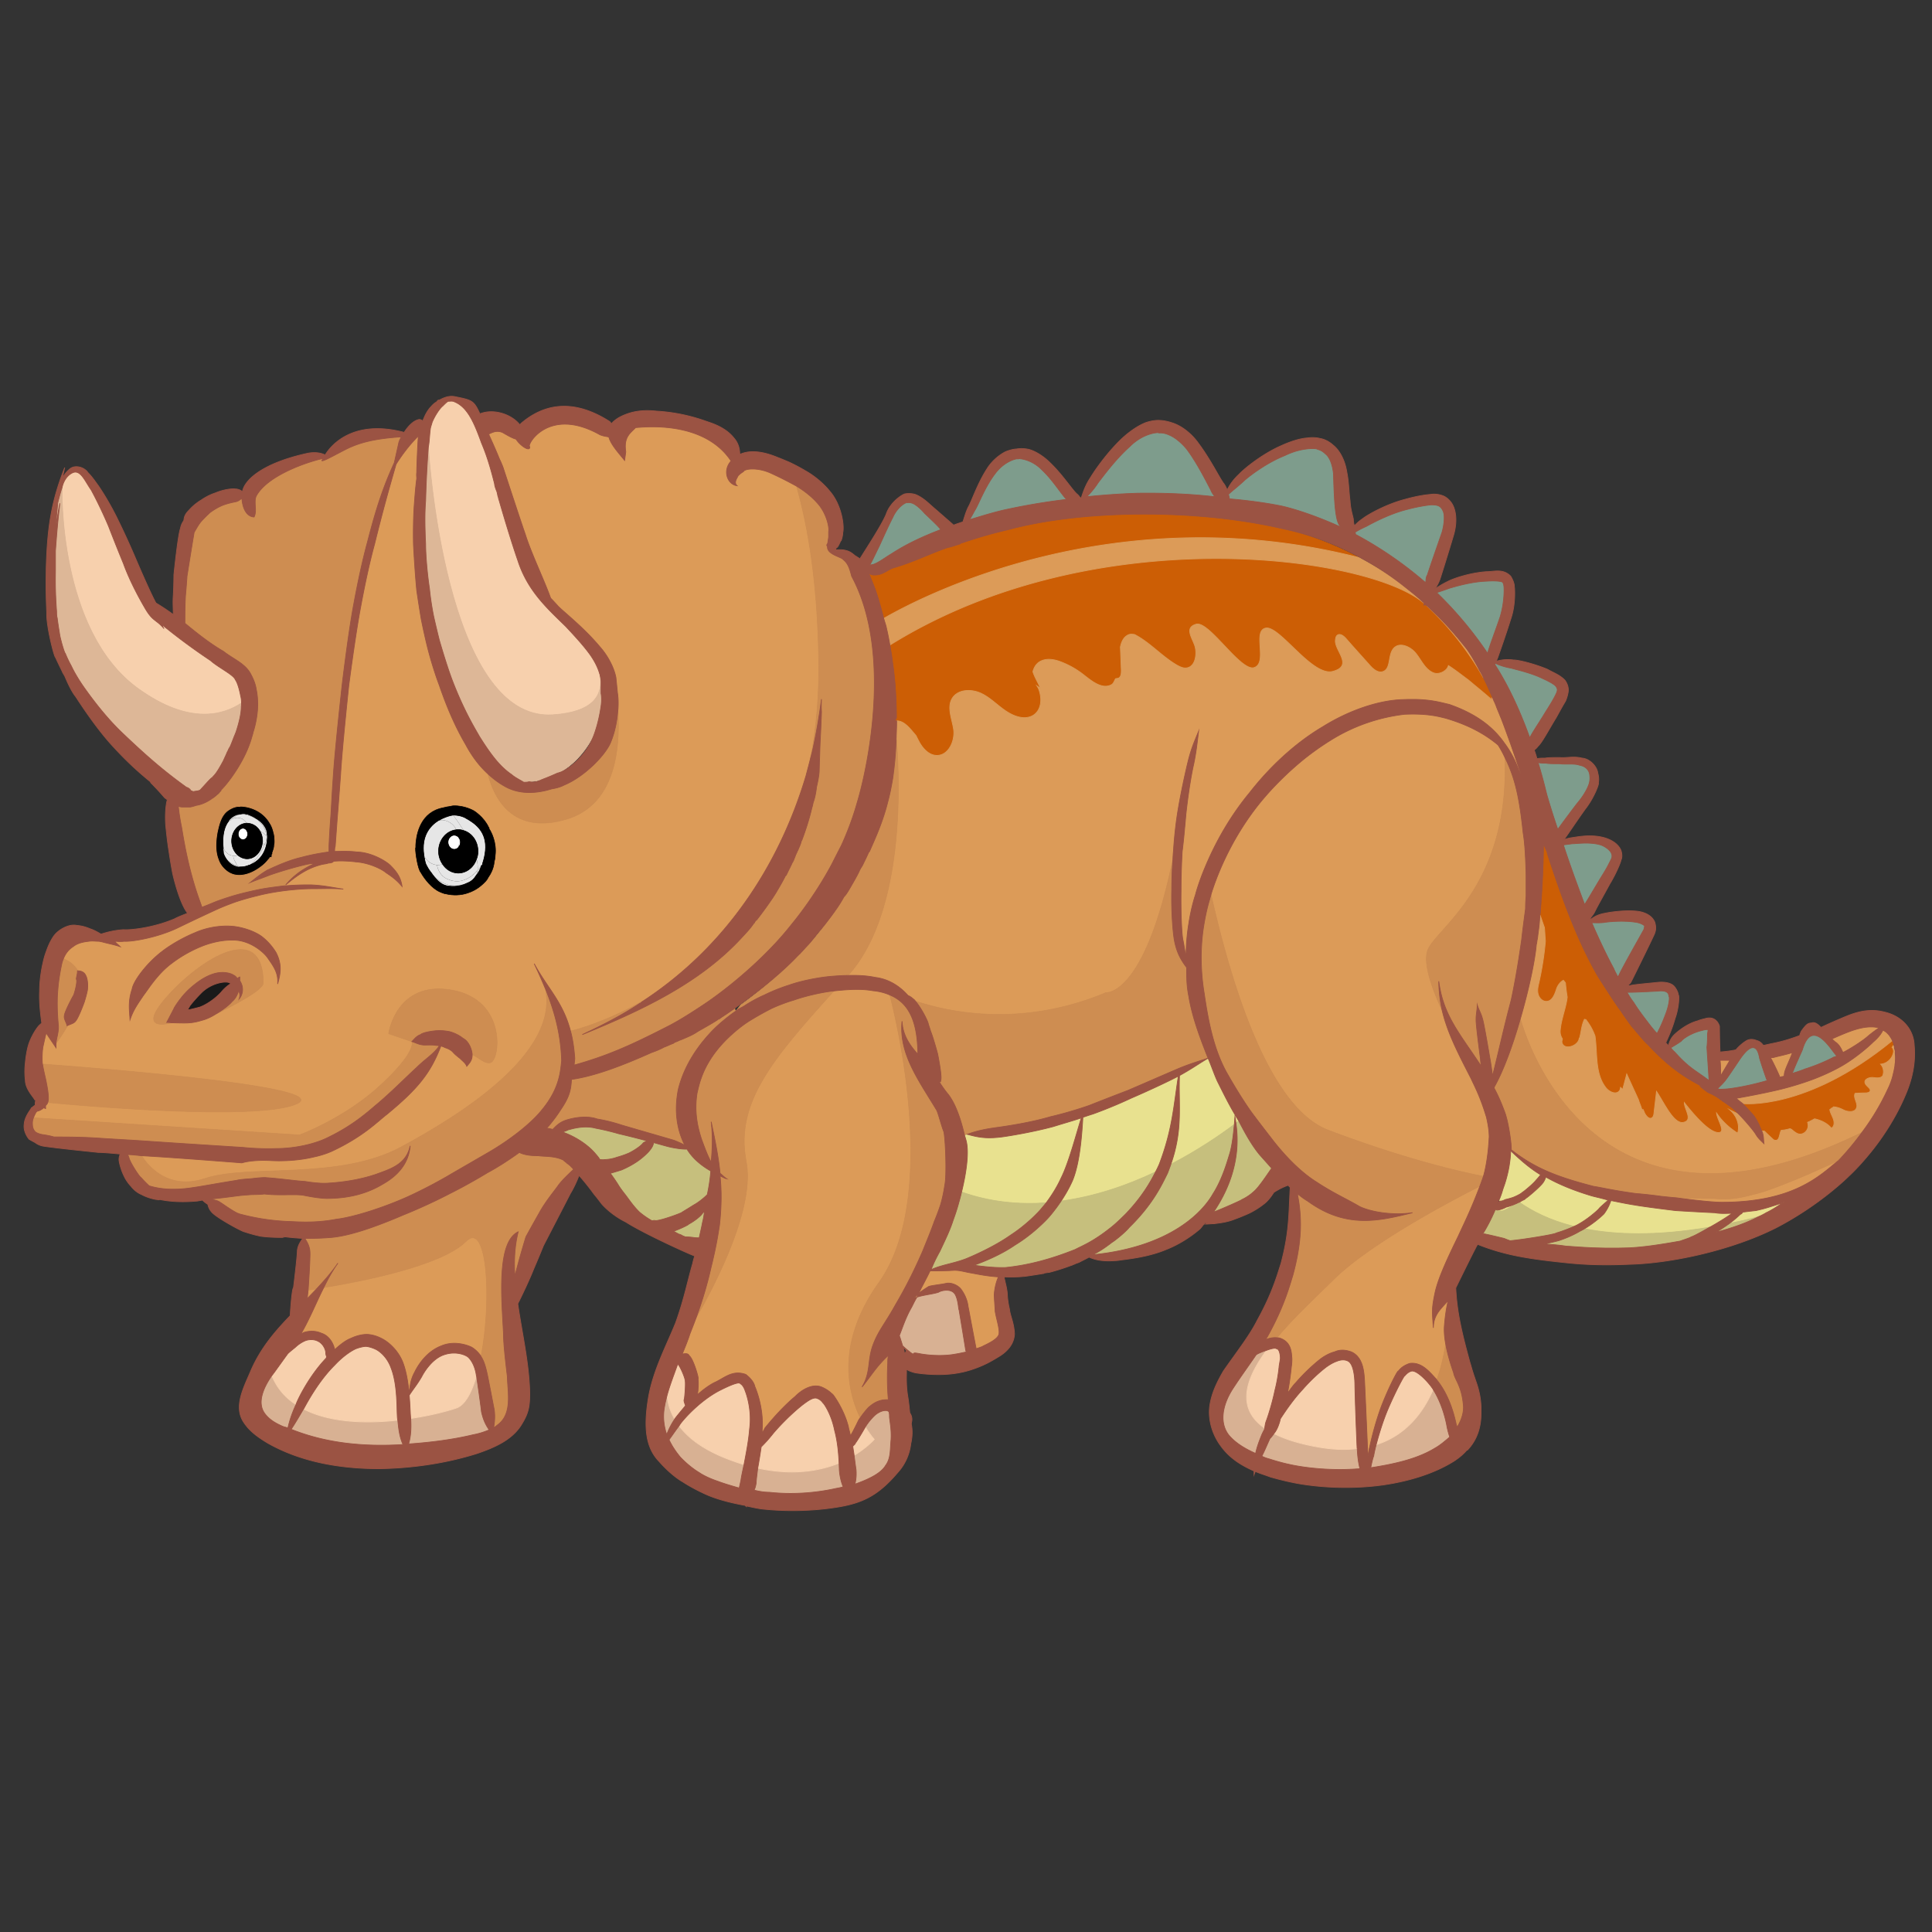 <svg id="Layer_7" xmlns="http://www.w3.org/2000/svg" height="100" width="100" viewBox="0 0 100 100">
    <rect x="0" y="0" width="100" height="100" fill="#333333" stroke="none"/>
    <style>
        .st0{fill:#e8e18f;stroke:#e8e18f}.st0,.st1{stroke-width:.04;stroke-miterlimit:10}.st1{fill:#7e9c8c;stroke:#7e9c8c}.st2{fill:#cc5e05;stroke:#cc5e05}.st2,.st3{stroke-width:.04;stroke-miterlimit:10}.st3{fill:#c6bf7d;stroke:#c6bf7d}.st4{fill:#e6e6e6}.st5{fill:#fff}.st6{fill:#dc9b58;stroke:#dc9b58}.st6,.st7{stroke-width:.04;stroke-miterlimit:10}.st7{fill:#d8b193;stroke:#d8b193}.st8{stroke:#000;stroke-width:.03}.st8,.st9{stroke-miterlimit:10}.st9{fill:#f7d0ad;stroke:#f7d0ad;stroke-width:.04}.st10{fill:#ddb797;stroke:#ddb797}.st10,.st11{stroke-width:.04;stroke-miterlimit:10}.st11{fill:#1a1a1a;stroke:#1a1a1a}.st12{fill:#ce8d51;stroke:#ce8d51}.st12,.st13{stroke-width:.04;stroke-miterlimit:10}.st13{fill:#9b5343;stroke:#9b5343}
    </style>
    <g id="XMLID_3_">
        <path class="st0" d="M92.1 62.31c-.29.09-.66.23-1.22.35-.2.02-.46.05-.68.08-.03.06-.06.09-.12.11-.09.09-.3.28-.57.48.48-.1.98-.21 1.5-.35.14-.06.28-.13.41-.21.36-.17.68-.4.99-.6-.11.06-.17.09-.31.14zm-3.35.46c-.71-.03-2.02-.11-2.02-.11s-1.5-.18-2.13-.29c-.51-.08-.9-.17-1.22-.23-.08.23-.17.43-.36.69-.15.15-.55.5-1.01.77 1.61.32 3.73.39 6.48-.08 0 0 .01.01.01 0 .43-.24.88-.52 1.16-.72-.29 0-.57.03-.91-.03zm-5.51-.65c-.4-.12-.68-.17-.88-.23-.93-.28-1.7-.6-2.35-.97-.03.09-.06.17-.12.26-.11.2-.88.85-.93.85 0 .03-.06.06-.17.11-.06.03-.09.06-.15.09.64.45 1.55.93 2.83 1.25.04-.02.09-.04.13-.06.54-.28 1.02-.71 1.16-.85 0-.03.2-.2.48-.45zm-5.76.51c.11.05.23.08.34.03.12-.03.37-.18.63-.35-.2.09-.4.15-.49.17-.11.06-.31.15-.48.15zm.17-.46c.09 0 .17-.03.26-.08.14-.03.28-.07.4-.11.28-.11.48-.24.48-.26.03 0 .59-.46.71-.63.05-.05.17-.19.22-.25 0-.03.03-.03.03-.03-.57-.34-1.05-.77-1.56-1.25 0 .03 0 .31-.06.68-.05.37-.17.83-.28 1.14-.02.05-.03.09-.05.14-.04.13-.08.27-.12.37-.05.15-.08.28-.04.28h.01zm-13.68-4.4c-.34-.56-.65-1.19-.96-1.81-.17-.37-.31-.8-.48-1.19-.52.31-.86.56-1.48.9-.06 1.53.19 2.78-.45 4.6 1.42-.74 2.57-1.53 3.29-2.07l.03-.4c.02.11.04.22.05.33.06-.04.11-.07.15-.11-.01-.02-.02-.03-.03-.05-.03-.05-.09-.14-.12-.2zm-5.42-.93c-1.02.48-1.98.82-1.98.82s-.2.06-.52.17c-.05.8-.14 2.3-.53 3.26-.18.41-.4.78-.6 1.08 1.77-.24 3.44-.82 4.89-1.51.08-.15.14-.28.19-.39.68-1.79.74-2.95.99-4.57-.37.2-1.44.71-2.44 1.14zm-2.58 1.02c-.4.14-.91.28-1.45.45-1.08.29-2.3.49-2.69.54-.74.09-1.17.03-1.76-.14h-.06l-.09.03c.03.11.06.2.09.31.18.71-.07 1.96-.24 2.65 1.47.52 2.95.66 4.38.56.22-.3.53-.75.77-1.28.4-.79.79-2.3 1.05-3.12z"/>
        <path class="st1" d="M93.29 54.34c-.2.45-.43.96-.48 1.11-.03.05-.06.08-.06.11.4-.11.68-.23.68-.23s.74-.22 1.5-.62c.06 0 .09-.03.15-.06-.15-.03-1.25-2.15-1.79-.31zm-2.21.45c-.03-.11-.15-1.27-1.06.09-.28.42-.59.88-.7 1.02-.15.2-.29.31-.43.46.06 0 .08.02.11.02.26 0 .51-.02.85-.08.23-.03.94-.17 1.62-.37 0-.03 0-.03-.03-.06-.05-.14-.22-.62-.36-1.08zm-2.7-1.27c.03-.17.03-.23.03-.23h-.06c-.08 0-.2.03-.31.06-.46.11-.91.39-1.02.54-.2.14-.34.22-.54.34.05.08.14.17.2.22.76.85 1.07.94 1.78 1.48 0-.09-.11-1.65-.11-1.73.03-.26.03-.51.03-.68zM85.8 51.3c-.57.03-1.22.06-1.42.06h-.17c.11.17.22.37.34.51.17.28.34.51.51.74.28.37.51.68.71.88.14-.26.28-.57.42-.94.23-.57.23-.96.2-.96-.03-.03.06-.37-.59-.29zm-.68-3.37c0-.03-.2-.17-.49-.2-.59-.09-1.27-.03-1.5 0-.29.05-.48.03-.74.03.37.85.74 1.64 1.14 2.38.05.14.14.28.22.45 0-.02 0-.05.03-.08.17-.4 1.31-2.39 1.31-2.41 0 0 .03-.12.03-.17zm-1.85-3.21c.09-.17.14-.28.14-.28s.06-.12 0-.26c-.03-.11-.22-.31-.51-.43-.54-.19-1.28-.08-1.5-.08-.03 0-.23.03-.48.06.34 1.05.73 2.1 1.1 3.09.17-.26.48-.8.82-1.36.18-.29.35-.57.43-.74zm-.99-4.29s.03-.11 0-.34c-.03-.2-.17-.42-.51-.48-.29-.11-.74-.03-1.05-.08-.32 0-.57 0-.71-.03-.17 0-.26 0-.4-.03.17.54.31 1.08.45 1.65.17.59.37 1.22.57 1.81.2-.28.6-.82.99-1.33.49-.57.66-1.05.66-1.17zm-1.68-4.68s.03-.08-.05-.2c-.06-.11-.37-.28-.68-.42-.63-.31-1.37-.46-1.62-.54-.34-.06-.6-.14-.85-.26 0 .03-.03.03-.03.06.71 1.11 1.3 2.38 1.81 3.8.15-.31.51-.82.83-1.36.37-.57.59-.99.59-1.08zm-2.75-5.28s0-.22-.06-.31c0-.08-.42-.11-.82-.08-.79.02-1.65.28-1.93.36-.25.09-.48.17-.68.23.91.88 1.82 1.93 2.64 3.15.08-.34.4-1.16.65-1.9.23-.77.2-1.45.2-1.45zm-3.15-4c-.09-.23-.23-.28-.23-.28s-.08-.06-.39-.06c-.32.03-.77.11-1.22.23-.91.22-1.82.71-2.13.88-.06.03-.26.11-.6.31.03.03.03.09.03.11 1.13.6 2.38 1.42 3.63 2.5.03-.14 0-.25.09-.4.11-.34.45-1.33.76-2.21.12-.43.15-.88.06-1.08zm-5.68-1.96c-.05-.45-.19-.85-.42-1.02-.2-.2-.4-.23-.4-.23.03-.05-.77-.14-1.7.32-.94.37-1.82 1.05-2.07 1.27-.34.32-.6.51-.85.74.02.06.05.14.05.23.94.08 1.85.2 2.7.37.62.14 1.73.48 3.09 1.1-.06-.08-.11-.11-.14-.19-.2-.4-.23-1.65-.26-2.59zm-7.6-1.27c-.31-.37-.65-.63-.94-.74-.28-.12-.48-.09-.48-.09.03-.05-.8-.03-1.53.71-.74.66-1.39 1.56-1.62 1.85-.2.31-.4.54-.6.74.85-.09 1.73-.15 2.61-.18 1.34-.02 2.7.03 4.01.18-.06-.12-.15-.2-.2-.35-.17-.31-.68-1.36-1.25-2.12zm-8.74.51c0-.03-.68.08-1.19.79-.52.68-.86 1.62-1.03 1.87-.11.2-.19.35-.28.49.48-.14 1.02-.32 1.73-.49.99-.22 2.1-.42 3.29-.56-.31-.34-.73-1.02-1.25-1.51-.59-.62-1.3-.62-1.27-.59zm-4.83 2.81c-.22-.26-.48-.46-.62-.51-.17-.06-.26-.03-.26-.03 0-.06-.48.14-.76.76-.32.63-.6 1.28-.71 1.51-.17.34-.31.65-.48.96.05 0 .11-.03.17-.03.31-.11.59-.34.96-.56.71-.46 1.5-.85 2.55-1.25-.22-.26-.53-.54-.85-.85z"/>
        <path class="st2" d="M98.01 54.42c0-.08-.03-.16-.08-.21l.07-.1c-.02-.07-.02-.16-.04-.23-.01-.01-.01-.01-.01-.02-4.47 3.66-7.75 3.26-7.75 3.26s.02.02.04.05c.09.08.28.29.49.52.03.04.07.08.09.12.03.04.06.09.08.13.03.04.05.09.07.13.05.08.08.15.11.22.01.01-.01.03 0 .03.01.01.02.02.02.03.02.03.03.07.05.11.01.02.01.03.02.05v.01h.01c0 .01.01.02.01.02h.12l.01.01h.01c.13.13.27.26.4.38.04.04.09.09.16.09.22.03.2-.3.3-.51.01 0 .03-.01.04-.01.14-.03.26-.06.39-.09.01 0 .02.01.03.01.02.01.05.02.07.03.13.1.26.23.42.25.19.02.38-.13.43-.32.03-.09.02-.19-.01-.29v-.01c.11-.05.22-.11.34-.17h.02c.33.07.65.22.87.48.18-.09.16-.35.08-.53-.06-.15-.14-.28-.16-.43v-.01c.03-.02.07-.04.09-.06a.55.55 0 0 1 .09-.07h.01c.18.01.35.07.52.16.23.11.58.14.67-.1.1-.24-.19-.53-.07-.76.19-.01.38-.02.57-.02.07-.01.15-.02.19-.07.11-.16-.21-.27-.25-.46-.04-.18.21-.28.4-.27.18.02.41.06.52-.09.08-.21.03-.45-.11-.6.34-.02.64-.32.67-.66zm-8.02 3.24a.17.17 0 0 0-.06-.06l-.08-.08c0-.01-.07-.07-.17-.16a.328.328 0 0 1-.08-.06c-.12-.09-.27-.2-.43-.3a.444.444 0 0 0-.11-.08 2.7 2.7 0 0 0-.64-.37c-.09-.06-.17-.12-.25-.18-.05-.04-.1-.09-.16-.13h.11c-.96-.48-1.81-1.08-2.81-2.16-.22-.19-.51-.56-.88-.99-.1-.14-.21-.29-.32-.45-.07-.1-.14-.2-.22-.31-.25-.34-.52-.77-.8-1.2-.12-.19-.24-.37-.36-.56-1.08-1.85-1.9-4.12-2.64-6.39v-.03c-.05-.17-.14-.31-.2-.51 0 .3-.01.67-.02 1.09 0 .09-.01.18-.01.27-.01.07-.01.14-.01.22l-.03.61c-.01.06-.01.13-.01.19-.02.43-.05.87-.09 1.28-.01.02-.01.04-.01.06 0 .01 0 .01.01.02.06.17.13.38.22.63.02.23.03.47.05.7-.06.7-.17 1.4-.32 2.09-.05.21-.11.43-.06.64.05.22.24.41.46.39.29-.03.41-.38.5-.66.06-.17.19-.35.35-.43.04.05.09.09.11.15.02.24.05.48.09.72-.06.55-.31 1.12-.36 1.7-.02.16.02.33.11.46-.01.07-.04.14-.02.2.1.37.7.22.86-.12.02-.04.02-.08.03-.11.01.01.01.02.01.03.03-.13.06-.25.08-.37.04-.22.08-.44.18-.64.02-.01.04.02.07.01.2.25.37.54.48.86.13.94-.01 1.95.57 2.68.17.21.52.37.69.15.04-.05.05-.12.06-.18.04.03.06.08.11.1.07-.26.14-.52.21-.79.2.45.41.89.61 1.34.05.18.14.35.18.53.02 0 .03-.03.05-.04.03.06.06.12.08.18.08.16.24.35.38.26.08-.05.1-.16.11-.25.04-.37.09-.75.13-1.12.4.59.9 1.73 1.41 1.6.49-.12.03-.67.03-1.02.49.62 1.24 1.5 1.73 1.55.48.04-.04-.67-.06-1.01.28.42.66.77 1.09 1.04.13-.44-.06-.91-.4-1.2.15.08.32.15.47.23-.01-.02-.01-.02-.02-.02zM76.85 35.22l-.06-.12c-.52-.93-1.43-2.33-2.94-3.75-.03-.02-.06-.05-.09-.08-.02.03-.05.05-.05.08v-.12c-2.76-2.44-17-4.47-27.65 2.16.067.336.107.667.152 1 .047.303.084.607.105.902.013.154.023.305.032.457l.03.5c.01.31.02.61.02.9-.02.04-.04.07-.05.1-.02.03-.03.05-.04.07h.01c.01-.01.02-.01.03 0 .02-.01.04-.01.06-.01h.01c.4.01.68.4.99.76.06.12.12.24.18.35.19.34.49.66.87.68.62.03.98-.73.9-1.34-.08-.55-.36-1.15-.07-1.62.31-.49 1.05-.49 1.56-.22.51.26.9.72 1.41 1 1.1.61 1.83-.1 1.55-1.11a.978.978 0 0 0-.14-.31l.19.13c-.14-.31-.3-.57-.39-.84 0-.02-.01-.03 0-.05.19-.68.85-.71 1.42-.49.43.16.83.39 1.19.67.42.33.95.77 1.43.53.13-.06.16-.2.23-.32.08-.02.17-.01.22-.08.08-.1.08-.24.08-.37-.02-.4-.03-.79-.05-1.19.06-.28.17-.53.43-.64.1-.04.2-.02.3-.01.79.4 1.43 1.15 2.22 1.6.15.08.32.16.49.13.42-.07.52-.63.44-1.04-.08-.42-.63-1.03.04-1.22.67-.2 2.32 2.5 3.02 2.24s-.12-1.91.59-2.04c.72-.13 2.4 2.53 3.47 2.24 1.08-.29.09-1.07.13-1.6.01-.1.02-.22.11-.28.14-.09.31.04.43.17.4.46.81.91 1.22 1.37.18.21.44.44.7.35.44-.15.24-.88.57-1.22.31-.32.86-.07 1.14.28.28.35.46.8.87.99.31.15.74-.08.81-.36.35.22.7.5 1.04.75.46.39.93.76 1.28 1.09-.02-.05-.06-.1-.08-.16.03.02.05.04.08.06-.15-.34-.29-.67-.44-.97z"/>
        <path class="st2" d="M70.34 28.86c-1.42-.75-2.73-1.21-3.74-1.45-.14-.03-.28-.06-.41-.09-4.4-.99-10.22-.93-13.99.09-1.08.25-1.88.51-2.47.71-.03 0-.03 0-.03.03-.26.08-.51.17-.65.19-.86.29-1.62.69-2.73 1.03-.37.08-.6.42-1.11.39-.08 0-.17-.05-.25-.08.03.06.06.11.08.17.09.23.2.48.29.74.16.47.29.95.41 1.42.01 0 .01-.01.02-.01 2.01-1.16 12-6.34 24.58-3.14z"/>
        <path class="st3" d="M89.51 63.33c-.21.15-.46.32-.71.46.78-.21 1.54-.46 2.21-.81-.52.14-1.02.25-1.5.35zm-7.5.27c-.08.05-.16.09-.24.13-.54.32-1.11.49-1.11.49s-.31.08-.74.17c.37.02.74.05 1.14.11.54.03 1.56.14 3.2.09.8-.03 1.74-.18 2.7-.35.31-.11.57-.19.57-.22.06 0 .48-.22.96-.5-2.75.47-4.87.4-6.48.08zm-.54-.12c-1.28-.32-2.19-.8-2.83-1.25h-.02c-.06.03-.12.06-.17.08-.26.17-.51.32-.63.35-.11.05-.23.02-.34-.03-.03 0-.06-.03-.08-.03-.23.54-.46.96-.66 1.28.06 0 .09-.03.15 0 .14.02.96.22.96.22s.14.06.31.12c.68-.06 2.39-.34 2.39-.4 0 0 .43-.12.92-.34zm-17.35-5.46c-.04.04-.09.07-.15.11.31 2.07-.54 3.7-1.16 4.61.37-.14 1.47-.62 1.47-.65 0 0 .32-.14.6-.4.26-.2.74-.94.94-1.22-.2-.23-.4-.45-.63-.71-.41-.5-.74-1.1-1.07-1.74z"/>
        <path class="st3" d="M63.89 58.2c-.72.54-1.87 1.33-3.29 2.07-.05.15-.11.3-.17.46-.26.51-.71 1.56-1.99 2.81-.11.14-.4.39-.4.39s-.34.29-.48.37c-.4.31-.71.51-1.02.65 4.2-.42 5.79-2.35 6.24-3.15.51-.79.77-1.78.88-2.12.13-.47.18-.99.23-1.48zm-5.99 4.99s.23-.22.37-.36c.86-.9 1.28-1.66 1.54-2.17-1.45.69-3.12 1.27-4.89 1.51-.35.52-.65.85-.65.85s-.71.8-1.73 1.42c-.74.51-1.59.85-2.13 1.05.25.03.85.12 1.44.12h.17c1.2-.12 2.36-.43 3.64-.94.31-.17.88-.37 1.81-1.11.15-.11.43-.37.43-.37zm-4.06-.56s.12-.14.31-.37c-1.43.1-2.91-.04-4.38-.56-.07.3-.13.5-.13.5s-.11.43-.31.97c-.17.54-.48 1.16-.68 1.59-.2.36-.34.65-.46.96.57-.26 1.14-.31 1.82-.57.34-.14 1.45-.62 2.3-1.22.91-.59 1.53-1.3 1.53-1.3zm-18.28-3.15c-.25 0-.48-.03-.79-.09-.17-.03-.54-.14-.94-.25-.02.14-.08.25-.19.39-.09.12-.4.43-.77.66-.34.22-.71.37-.71.37s-.26.08-.57.17c.29.39.46.68.46.68s.11.17.31.42c.2.26.42.6.74.91.19.17.42.31.65.45.06-.02.08-.02.14-.02.14.08 1.45-.4 1.42-.43 0 0 .28-.17.6-.37.31-.17.62-.45.7-.54.09-.42.15-.82.18-1.22-.49-.28-.94-.65-1.23-1.13zm.09 3.88c0 .03-.4.23-.79.37.11.06.22.12.28.15.11.02.17.08.25.11.03 0 .06.03.06.03s.2 0 .43.03c.11.02.22.02.31.02.08-.36.14-.62.17-.79.06-.23.08-.4.11-.6-.05.06-.11.12-.17.2-.28.29-.65.48-.65.48zm-3.09-3.68c.34-.17.65-.4.73-.52.06-.05.15-.08.2-.11-.73-.2-1.47-.37-1.47-.37s-.57-.17-1.17-.28c-.62-.17-1.24.03-1.44.08-.12.06-.23.09-.32.12.03 0 .09 0 .12.03.59.22 1.22.62 1.62 1.1.08.09.17.2.22.29.09 0 .17.02.23 0 .34 0 .65-.12.65-.12s.31-.08.63-.22z"/>
        <path class="st4" d="M24.33 42.48c.82.51.96 1.25.65 2.21v.03c0 .03-.03.06-.03.06 0 .02-.03.02-.03.02-.06.08-.12.17-.2.25.02-.18 0-.38-.05-.6.05-.12.07-.25.07-.39 0-.51-.31-.94-.74-1.07-.29-.47-.55-.8-.55-.8h.01c.36 0 .61.12.72.2.03 0 .03.03.06.03.03.03.06.03.09.06z"/>
        <path class="st4" d="M24.92 44.8c-.07.22-.17.4-.3.55a.66.66 0 0 0 .09-.29s.01 0 .01-.01c.08-.08.14-.17.2-.25z"/>
        <path class="st4" d="M24.67 44.45c.05.22.07.42.05.6 0 .01-.01.01-.01.01-.36.4-.91.73-1.52.45-.4-.14-.54-.54-.57-.73.1 0 .2-.02.29-.05.18.28.48.46.81.46.44 0 .81-.31.95-.74z"/>
        <path class="st4" d="M24.71 45.06a.66.66 0 0 1-.09.29c0 .01-.01.02-.01.02-.12.14-.25.25-.4.33h-.01c-.95.38-1.56-.11-1.88-.53-.14-.17-.22-.33-.26-.41-.01-.01-.01-.02-.01-.02-.01-.03-.02-.05-.02-.05-.02-.07-.04-.14-.05-.21v-.01c0-.03 0-.06.02-.08.12.17.28.3.48.36.06 0 .09.03.14.03.03.19.17.59.57.73.61.28 1.16-.05 1.52-.45z"/>
        <path class="st4" d="M24.61 45.37c-.09.14-.21.25-.4.33.15-.08.28-.19.4-.33zM24 42.99a.868.868 0 0 0-.28-.05c-.04 0-.07 0-.1.01-.1-.23-.31-.4-.54-.47a.7.7 0 0 0-.38-.01c.25-.15.51-.23.64-.26.07-.01.11-.02.11-.02s.26.33.55.8z"/>
        <path class="st5" d="M23.75 43.36c.05.06.08.14.08.23 0 .11-.04.2-.1.26v-.01c0-.06.03-.11.03-.17.01-.11.01-.21-.01-.31z"/>
        <path class="st5" d="M23.75 43.36c.02.1.02.2.01.31 0 .06-.03.11-.03.17v.01l-.01.02c-.06.06-.13.09-.21.09-.17 0-.32-.17-.32-.37 0-.19.15-.36.32-.36.09 0 .18.05.24.12v.01z"/>
        <path class="st4" d="M22.32 45.17c.32.42.93.91 1.88.53-.34.18-.73.21-1.07.15-.32-.06-.6-.37-.81-.68zm.76-2.69c.23.07.44.24.54.47-.52.05-.92.53-.92 1.11 0 .25.08.48.21.67a.93.93 0 0 1-.29.05c-.05 0-.08-.03-.14-.03a.908.908 0 0 1-.48-.36v-.04c-.02-.02-.04-.05-.06-.08v-.02c-.14-.98.31-1.5.75-1.78h.01a.7.7 0 0 1 .38.01z"/>
        <path class="st4" d="M22 44.38v.01c-.02.02-.02.05-.02.08-.02-.07-.03-.14-.04-.2.02.03.04.06.06.08v.03z"/>
        <path class="st6" d="M98 54.11l-.07.1c.05.05.08.13.08.21-.03.34-.33.64-.67.66.14.15.19.39.11.6-.11.15-.34.11-.52.09-.19-.01-.44.09-.4.27.04.19.36.3.25.46-.04.05-.12.06-.19.07-.19 0-.38.01-.57.02-.12.23.17.52.07.76-.09.24-.44.21-.67.1-.17-.09-.34-.15-.52-.16-.03.03-.06.06-.1.07a.55.55 0 0 1-.09.07c.02.15.1.28.16.43.08.18.1.44-.08.53-.22-.26-.54-.41-.87-.48-.12.07-.24.13-.36.18.03.1.04.2.01.29-.05.19-.24.34-.43.32-.16-.02-.29-.15-.42-.25-.02-.01-.05-.02-.07-.03-.14.04-.28.07-.42.08-.01 0-.03.01-.04.01-.1.21-.08.54-.3.51-.07 0-.12-.05-.16-.09-.13-.12-.27-.25-.4-.38h-.01c-.02 0-.03 0-.05-.01h-.08c.11.26.08.43.11.65-.17-.17-.28-.25-.42-.48-.06-.11-.32-.43-.57-.71-.09-.1-.17-.19-.25-.27-.01-.01-.02-.03-.03-.04h-.01l-.01-.01c-.15-.08-.32-.15-.47-.23.34.29.53.76.4 1.2-.43-.27-.81-.62-1.09-1.04.02.34.54 1.05.06 1.01-.49-.05-1.24-.93-1.73-1.55 0 .35.46.9-.03 1.02-.51.13-1.01-1.01-1.41-1.6-.04.37-.09.75-.13 1.12-.01.09-.03.2-.11.25-.14.09-.3-.1-.38-.26-.02-.06-.05-.12-.08-.18-.02.01-.03.04-.05.04-.04-.18-.13-.35-.18-.53-.2-.45-.41-.89-.61-1.34-.07.27-.14.53-.21.79-.05-.02-.07-.07-.11-.1-.01.06-.02.13-.06.18-.17.22-.52.06-.69-.15-.58-.73-.44-1.74-.57-2.68a2.89 2.89 0 0 0-.48-.86c-.03.01-.05-.02-.07-.01-.1.2-.14.42-.18.64-.02.12-.05.24-.08.37 0-.01 0-.02-.01-.03-.01.03-.01.07-.03.11-.16.34-.76.49-.86.12-.02-.06.01-.13.02-.2a.676.676 0 0 1-.11-.46c.05-.58.3-1.15.36-1.7-.04-.24-.07-.48-.09-.72-.02-.06-.07-.1-.11-.15-.16.08-.29.26-.35.43-.09.28-.21.63-.5.66-.22.02-.41-.17-.46-.39-.05-.21.01-.43.06-.64.15-.69.26-1.39.32-2.09-.02-.23-.03-.47-.05-.7-.09-.25-.16-.46-.22-.63-.01-.01-.01-.01-.01-.02-.02.2-.03.4-.05.58-.02.16-.04.32-.06.46-.01.09-.02.18-.04.26-.01.08-.02.16-.04.23-.07.83-.39 2.34-.83 3.85.51 1.77 4.26 12.48 17.68 5.88.46-.61.94-1.37 1.35-2.26.12-.24.22-.52.28-.8.11-.5.12-1.02 0-1.45z"/>
        <path class="st6" d="M97.95 53.86c-.11-.23-.26-.43-.49-.54-.11.23-.28.42-.51.62-.23.23-.97.88-1.76 1.31-.77.42-1.53.68-1.53.68s-.77.28-1.62.48c-.85.2-1.79.37-2.13.43h-.06c.2.17.35.28.35.28s3.28.4 7.75-3.26z"/>
        <path class="st6" d="M95.39 54.48c.59-.31 1.11-.68 1.3-.85.2-.17.4-.31.57-.43-.79-.19-1.64.23-2.44.57.09.09.17.17.23.2.17.14.25.31.34.51zm-4.68 7.35c-.51.14-1.17.29-1.99.2-.68 0-1.93-.03-1.93-.03s1.65.23 2.33.23c3.77 0 5.11-1.42 6.04-2.16-1.02.46-1.98.91-3.35 1.42-.25.09-.62.23-1.1.34zm1.39-6.07c.08-.03.17-.03.25-.06 0-.14.03-.25.09-.4.05-.14.2-.45.34-.82-.46.14-.8.2-1 .26h-.14c.2.37.37.74.43.88.03.05.03.08.03.14zm-2.56-.88h-.51c.03.25.03.48.03.6 0 .08 0 .17-.03.25.09-.14.29-.48.51-.85zM78.23 38.62c-.07-.2-.14-.39-.21-.58-.1-.27-.2-.53-.3-.78-.02-.06-.04-.11-.06-.17-.06-.16-.13-.31-.19-.47-.05-.11-.09-.22-.14-.33-.01-.03-.03-.07-.04-.1-.03-.02-.05-.04-.08-.06.02.06.06.11.08.16-.35-.33-.82-.7-1.28-1.09-.34-.25-.69-.53-1.04-.75-.07.28-.5.51-.81.36-.41-.19-.59-.64-.87-.99s-.83-.6-1.14-.28c-.33.34-.13 1.07-.57 1.22-.26.09-.52-.14-.7-.35-.41-.46-.82-.91-1.22-1.37-.12-.13-.29-.26-.43-.17-.09.06-.1.18-.11.28-.04.53.95 1.31-.13 1.6-1.07.29-2.75-2.37-3.47-2.24-.71.13.11 1.78-.59 2.04s-2.35-2.44-3.02-2.24c-.67.19-.12.8-.04 1.22.08.41-.02.97-.44 1.04-.17.03-.34-.05-.49-.13-.79-.45-1.43-1.2-2.22-1.6-.1-.01-.2-.03-.3.01-.26.11-.37.36-.43.64.02.4.03.79.05 1.19 0 .13 0 .27-.08.37-.05.07-.14.06-.22.08-.07.12-.1.26-.23.32-.48.24-1.01-.2-1.43-.53a4.5 4.5 0 0 0-1.19-.67c-.57-.22-1.23-.19-1.42.49-.01.02 0 .03 0 .05.09.27.25.53.39.84l-.19-.13c.06.09.11.19.14.31.28 1.01-.45 1.72-1.55 1.11-.51-.28-.9-.74-1.41-1-.51-.27-1.25-.27-1.56.22-.29.47-.01 1.07.07 1.62.08.61-.28 1.37-.9 1.34-.38-.02-.68-.34-.87-.68-.06-.11-.12-.23-.18-.35-.31-.36-.59-.75-.99-.76h-.01c0 .26-.01.52-.02.76v.04c-.02.81-.09 1.54-.18 2.16.09-.57.16-1.24.19-1.98.19 2.47.38 8.99-2.51 12.2.71-.02 1.12.04 1.41.1.74.09 1.3.49 1.7.94.09.03.17.09.26.17.04.02.08.06.12.12 1.9.63 5.59 1.35 9.87-.44 0 0 1.99.22 3.46-6.9.01-.27.03-.44.03-.44s.05-.97.22-2.02c.17-1.05.43-2.18.52-2.55.17-.71.34-1.08.56-1.62-.08.6-.11.99-.25 1.68-.04.17-.11.51-.18.94-.08.48-.16 1.06-.22 1.61-.01.07-.01.14-.02.21-.01.19-.03.37-.05.54-.06.71-.13 1.24-.13 1.24s-.06.96-.06 2.01c-.02 1.05.03 2.19.09 2.53.07.28.1.52.13.73.01.07.03.14.04.2 0-.65.06-1.24.14-1.73.14-.91.34-1.47.34-1.47s.14-.58.51-1.46c.43-1.03 1.15-2.46 2.3-3.85 1.02-1.31 2.33-2.55 3.78-3.41 1.44-.9 3-1.39 4.2-1.41 1.33-.06 1.96.17 2.35.25 1.35.47 2.24 1.13 2.84 1.98.33.43.58.92.77 1.45.02.06.08.12.11.18-.17-.5-.34-.98-.5-1.45z"/>
        <path class="st6" d="M77.9 39.22c-.1-.22-.22-.44-.36-.66-.71-.59-1.56-1.05-2.73-1.39-.34-.08-.9-.25-2.1-.2a9.23 9.23 0 0 0-3.83 1.34c-.47.29-.95.63-1.4.99-.82.67-1.59 1.43-2.23 2.21-1.63 2-2.35 4.07-2.57 4.79v.01c.2.87.42 1.78.67 2.69 1.17 4.26 2.92 8.56 5.4 9.5 3.95 1.5 6.84 2.16 8.03 2.39.17-.55.25-1.38.25-1.38s.03-.32.05-.66c0-.37-.08-.76-.14-1.02-.34-1.13-.65-1.67-.79-1.99-.7-1.36-1.23-2.39-1.5-3.53-.49-1.07-.97-2.35-.77-3.06.3-1.12 4.26-3.22 4.02-10.03zm-1.31-4.5c-.21-.41-.43-.79-.67-1.13-.68-.86-1.36-1.61-2.07-2.24 1.51 1.42 2.42 2.82 2.94 3.75-.07-.13-.13-.26-.2-.38zm-10.5 34.52c.06 0 .12.01.18.03.6.22.57.79.6 1.05 0 .28-.03.42-.03.42s-.06.66-.2 1.37c.14-.17.26-.37.43-.54.42-.49.88-.91 1.24-1.2.4-.31.74-.39.74-.39 0 .03.31-.23.91 0 .65.31.65 1.16.68 1.73.06 1.3.12 2.69.14 3.18v.51c.03-.03.03-.06.03-.09.02-.1.04-.25.09-.43.11-.52.32-1.33.59-2.06.37-.97.83-1.85.88-1.85.03 0 .14-.25.6-.4.59-.08.99.4 1.33.77.03.03.05.06.07.09.23-.64.37-1.28.46-1.86-.06-.32-.09-.65-.07-.93.03-.37.08-.85.2-1.33-.37.43-.77.74-.77 1.42-.06-.85-.09-.97.08-1.79.17-.82.74-1.99 1.22-2.98.21-.47.63-1.29 1.11-2.57-1.7.86-5.75 3.02-7.6 4.86-.79.79-1.97 1.86-2.91 2.99zM46.06 33.39c10.65-6.63 24.89-4.6 27.65-2.16v-.02c-.33-.31-.67-.58-1-.84-.81-.62-1.6-1.1-2.37-1.51-12.58-3.2-22.57 1.98-24.58 3.14-.01 0-.01.01-.02.01.05.18.12.36.15.53.07.29.12.57.17.85zM51.46 67c.03-.37.11-.66.22-.91-.59-.03-1.22-.17-1.41-.2-.35-.06-.57-.14-.88-.14-.43.03-.8.03-1.25.03-.23.48-.46.88-.6 1.19.14-.14.34-.26.51-.37.09-.06.65-.11.91-.17.23-.06.6.06.79.31.37.51.35.94.37.94 0 0 .32 1.7.4 2.1v.03c.2-.06.34-.12.34-.12 0-.03.85-.34.85-.68.03-.25-.14-.76-.2-1.13-.02-.4-.05-.71-.05-.88zm-4 .14c.02-.03.05-.09.08-.17-.08.08-.17.14-.23.23.03-.03.09-.03.15-.06zm-2.27-15.86c-.34-.06-.88-.12-2.03.01-3.2 3.54-5.12 5.81-4.54 8.83.45 2.33-1.46 6.11-2.59 8.09-.1.27-.21.55-.32.83-.12.37-.26.71-.4 1.05.14-.03.31-.06.37.09.2.14.51 1.19.45 1.19 0 0 .03.25 0 .54 0 .11-.03.2-.03.28.26-.23.54-.45.86-.62.53-.23.93-.68 1.64-.43.48.37.46.65.48.65 0 0 .46 1.03.37 2.22 0 .05 0 .14-.03.2.06-.09.12-.17.17-.29.2-.25.86-1.05 1.57-1.64.28-.29.85-.69 1.36-.49.4.17.54.37.57.37.02 0 .59.77.82 1.68.03.17.08.31.11.48.12-.2.26-.48.4-.77a.99.99 0 0 1 .11-.17c-.66-1.36-1.25-3.89.97-7 3.07-4.32.98-13.27.56-14.88-.25-.11-.54-.19-.87-.22zM42.4 39.95c.09-.77.08-1.55.09-2.32-.03.56-.04.68-.09 2.32zm-.68.2c.08-.31.17-.63.25-.97.29-1.52.44-3.2.41-5.06-.06-3.8-.51-6.72-1.15-8.96-.1-.05-.65-.36-1.29-.65-.71-.34-1.4-.25-1.45-.11-.12.08-.17.11-.29.23-.02.08-.25.34-.05.51-.49-.06-.77-.77-.31-1.28-1.45-2.18-4.69-1.73-4.94-1.73-.26.28-.63.48-.51 1.25l-.06.45c-.34-.42-.71-.82-.82-1.22h-.03c-.17-.03-.29-.05-.43-.11-2.69-1.51-3.83.59-3.63.62.03.29-.48-.03-.71-.39-.23-.06-.54-.26-.71-.35-.28-.11-.48-.02-.71.09.14.31.34.74.57 1.31.06.11.17.39.17.39s.96 2.93 1.16 3.49c.29.94 1 2.42 1.31 3.3 0 0 .16.16.4.43.37.36 1.35 1.13 2.15 2.09.43.48.74 1.11.83 1.59.05.48.08.8.08.8s.06.31.03.79c0 .04-.01.09-.01.13.13 2.06-.18 4.83-2.6 5.59-2.88.89-3.82-1.13-4.12-2.32-.44-.4-.83-.91-1.16-1.53-.28-.48-.8-1.42-1.36-3.06-.23-.6-.49-1.45-.66-2.16-.17-.71-.28-1.28-.28-1.28s-.11-.65-.23-1.47c-.08-.82-.14-1.82-.17-2.39-.02-1.27.03-1.9.06-2.27.03-.42.06-.76.11-1.13 0-.09-.02-.2 0-.31 0-.32.06-1.76.09-1.9-.54.53-.97 1.16-1.16 1.47a94.92 94.92 0 0 0-1.11 4.12c-.14.51-.4 1.53-.71 3.2-.28 1.45-.63 4.15-.63 4.15s-.34 3.2-.42 4.57c-.09 1.24-.14 1.87-.17 2.24-.03.39-.06.82-.11 1.5-.03.06-.03.17-.03.26.25 0 .68-.03 1.16.03.8.02 1.59.53 1.76.73.37.37.51.66.57 1.05-.26-.31-.48-.48-.83-.71-.19-.17-.85-.51-1.56-.56-.48-.06-.93-.06-1.16-.03-.06.11-.31.08-.31.11-.12.03-.2.03-.31.06-.69.17-1.25.54-1.85 1.05l-.03.03v.02c.6-.05 1.08-.05 1.31-.05.71.03 1.13.14 1.7.22-.57-.05-.99-.02-1.7-.02-.43 0-1.68.08-2.78.37-.38.09-.75.2-1.06.3-.6.21-1.01.4-1.01.4s-.94.43-1.99.94-2.39.74-2.81.71c-.23.03-.34 0-.48 0 .08.11.17.17.28.28-.31-.11-.54-.14-.94-.25-.02 0-.11-.03-.19-.03-.15 0-.32-.03-.49 0-.28.03-.59.09-.82.28-.27.17-.42.42-.5.63.37.15.6.36.74.62.17 0 .36.06.44.29.06.11.11.45.06.74-.06.28-.14.53-.14.53 0 .03-.32.88-.46 1.03-.08.13-.28.17-.42.24-.31.54-.6.92-.6.92v.23c-.17-.26-.34-.49-.51-.77-.06.23-.11.48-.17.74-.06.42-.03.82-.03.82s0 .02.01.06c3.36.25 15 1.18 13.18 2.04-2.13 1-12.91-.06-12.91-.06-.02.09-.08.12-.11.17v.15c-.03 0-.06-.03-.08-.06-.12.11-.23.17-.37.2 0 0 0 .03-.03.03-.04.06-.1.18-.15.31l13.77.89s2.38-.87 4.25-2.63c1.87-1.74 1.57-2.21 1.57-2.21l-1.2-.41s.38-2.75 3.26-2.25c2.87.5 2.5 3.63 2 3.75-.31.07-.62-.29-.94-.42v.02c0 .31-.17.45-.28.59-.06-.17-.23-.28-.34-.4-.06-.05-.26-.19-.4-.36-.17-.15-.37-.2-.37-.2s-.11-.06-.23-.09c-.54 1.42-1.22 2.24-2.81 3.55-.45.34-1.19 1.13-2.84 1.9-.27.12-.58.22-.91.29-.73.18-1.58.23-2.26.19-1-.05-1.48.12-1.48.12s-3.66-.29-5.19-.37c0 0 1.05 1.93 3.29 1.18 2.26-.75 6.88.12 10.13-1.62 3.11-1.68 8.17-4.84 7.49-8.18-.18-.43-.37-.87-.59-1.32.67 1.25 1.49 1.98 1.88 3.49.24-.05 1.84-.46 3.84-1.61 4.11-2.72 6.93-6.85 8.35-11.61zM11.18 52.48c-.19.12-.4.23-.62.3-.37.11-.59.17-1.02.17-.27 0-.49-.01-.65-.01h-.02c-.52.13-1.62.25-.25-1.32 1.76-2 5-4 5-.74 0 .36-1.54 1.16-2.44 1.6zm3.19-1.55c.05-.56-.2-.9-.52-1.36-.17-.25-.9-.93-1.81-.91-.85-.02-1.65.34-1.65.34s-.76.29-1.5.86c-.74.54-1.25 1.39-1.45 1.64-.31.46-.54.77-.71 1.28-.03-.51-.11-.94.11-1.59.06-.4.74-1.33 1.57-1.96.82-.62 1.7-.96 1.7-.96s.88-.43 1.99-.32c.51.06 1.1.26 1.47.54.4.32.6.63.71.8.34.65.23 1.13.09 1.64zm11.26-6.64c0 .1-.02.21-.05.32-.03.34-.18.62-.32.82-.08.17-.2.25-.25.31-.12.11-.37.34-.8.48-.34.12-.76.14-1.15.04h-.02c-.01 0-.03 0-.04-.01-.54-.07-1-.73-1.18-1.03-.03-.05-.05-.09-.07-.11-.01-.01-.02-.02-.02-.03v-.01c-.15-.31-.26-1.2-.21-1.2-.01-.01-.01-.03 0-.08v-.05c.02-.4.16-1.56 1.22-1.88.06-.02.11-.03.16-.04.17-.06.36-.1.55-.11.59-.03 1.08.26 1.08.26s.51.31.76.85c.03.03.03.05.03.08v.03l.03.06c0-.03-.01-.05-.02-.07.08.12.39.67.3 1.37zm12.46 8.04h-.03v.02s.03 0 .03-.02zM24.12 64.25c-1.27 1.28-5.56 2.1-7.36 2.39-.4.78-.7 1.57-1.2 2.43.05-.03.14-.09.14-.09s.45-.19.94.03c.45.14.65.63.68.85.28-.25.56-.48.85-.59.42-.2.76-.2.76-.2s.35-.03.8.2c.42.2.91.68 1.13 1.27.2.54.26 1.11.32 1.57.05-.34.05-.66.28-1.08.11-.23.54-1.05 1.39-1.37.8-.34 1.62.09 1.59.09 0 0 .2.11.4.37.02.03.05.06.06.1.57-2.94.33-7.08-.78-5.97zm-8.22 2.97c.16-.17.33-.34.49-.51-.28.04-.44.06-.44.06s-.02.2-.05.45z"/>
        <path class="st7" d="M74.9 73.87c-.05-.32-.25-1.21-.72-1.95-.54 1.25-1.45 2.38-2.95 2.86-.07.26-.11.47-.13.59-.03.06-.09.28-.15.6 1.14-.18 2.36-.43 3.3-1 .31-.17.56-.4.79-.59-.06-.17-.11-.37-.14-.51zm-6.78 1.01c-.92-.17-1.64-.4-2.18-.68-.06.09-.13.18-.21.26-.17.37-.28.65-.42.91.11.06.25.11.37.14.62.2 1.02.28 1.02.28s1.61.4 3.69.23c-.08-.32-.12-.63-.14-1.04-.62.08-1.33.05-2.13-.1zm-2.67-.9c0-.02.01-.04.01-.06-1.49-1.03-1-2.54.1-4.03-.09.03-.18.06-.25.09-.12.05-.2.08-.29.14-.39.57-.82 1.16-1.19 1.73-.6.91-.74 1.9-.14 2.53.37.39.85.65 1.3.85.06-.29.17-.6.32-.97.02-.05.08-.17.14-.28zm-15.81-6.19c-.03 0-.03-.48-.2-.79-.2-.34-.74-.2-.85-.12-.23.09-.82.15-1.13.26-.15.25-.23.45-.32.6-.28.51-.42.96-.59 1.39.05.14.11.34.17.53.25.23.51.43.54.43.05-.06.03-.08.31-.03.28.06 1.11.17 1.87.03.2-.03.4-.08.57-.11 0-.06-.03-.06-.03-.12-.06-.39-.34-2.07-.34-2.07zm-3.63 5.28a.225.225 0 0 0-.14-.06c-.29-.02-.57.23-.57.23s-.26.23-.48.57c-.01.02-.02.03-.03.05.25.41.46.64.46.64s-.35.41-1.04.83c.04.34.08.61.1.75.02.28 0 .51-.06.74.74-.26 1.36-.57 1.59-.97.28-.37.23-.85.28-1.33.03-.48-.05-.88-.08-1.17 0-.11 0-.19-.03-.28zm-2.56 3.09c-.01-.1-.01-.25-.02-.43-.99.4-2.39.66-4.21.26-.04.34-.08.61-.08.77-.03.17-.06.28-.11.37.25.06.51.11.79.11 1.08.12 2.3.06 3.46-.2.12-.02.26-.05.37-.08 0 0-.03-.03-.03-.06-.08-.2-.14-.45-.17-.74zm-8.3-2.36c-.22.29-.37.52-.52.72.17.37.4.68.59.91.52.54.97.79.97.79s.31.23.96.45c.32.12.69.23 1.11.35.03-.12.06-.26.09-.4.02-.16.08-.45.16-.81-.29-.09-.58-.19-.89-.31-1.23-.48-2-1.07-2.47-1.7zm-.23-.35c-.24-.41-.36-.84-.39-1.24-.05.2-.1.39-.13.58-.11.56-.03 1.05.11 1.47.09-.25.2-.48.4-.79 0-.01.01-.01.01-.02zm-10.25-2.2c0-.01 0-.02-.01-.03-.25.87-.6 1.51-1.04 1.66-.5.17-1.35.39-2.36.54v.02c.03.54 0 .91-.11 1.3 1.13-.08 2.27-.22 3.35-.48.28-.05.56-.14.82-.25-.2-.29-.31-.54-.4-.94-.03-.28-.14-1.08-.25-1.82zm-8.96 1.68c-.25.42-.42.72-.64 1.05 1.85.74 3.81.91 5.79.79-.17-.38-.22-.74-.27-1.26-1.63.18-3.51.13-4.88-.58zm-1.64-1.73c-.4.57-.82 1.42-.33 2.01.23.29.54.46.85.6.12.06.23.06.31.11.09-.39.2-.74.42-1.22-.54-.35-.98-.84-1.25-1.5z"/>
        <path class="st4" d="M13.83 43.21c.01.03.01.06.01.09v.02l-.04-.02v-.03l-.03-.03c0-.17-.06-.31-.14-.45 0 0 0-.03.03 0 .09.13.14.27.17.42z"/>
        <path class="st4" d="M13.84 43.32v.01c-.01.55-.24 1.16-.87 1.42l.03-.03c.29-.23.51-.6.71-1.02.06-.14.09-.26.09-.4l.04.02zm-.01-.18v.07c-.03-.15-.08-.29-.17-.42-.03-.03-.03 0-.03 0 0-.06-.03-.03-.03-.03 0-.06-.03-.06-.03-.06-.08-.11-.17-.19-.25-.28 0 0-.01-.01-.02-.01-.01-.02-.02-.02-.03-.04.29.18.54.46.56.77z"/>
        <path class="st4" d="M13.8 43.27v.03c0 .14-.03.26-.09.4 0 0-.03-.03-.05-.06 0 .03 0 .08-.06.13a.16.16 0 0 0-.03-.09c.02-.05.02-.1.02-.15 0-.19-.05-.36-.13-.51.14.06.24.15.31.22l.03.03z"/>
        <path class="st4" d="M13.6 43.77c.06-.05.06-.1.06-.13.02.03.05.06.05.06-.2.42-.42.79-.71 1.02l-.03.03c0 .01 0 .01-.01.01-.03.01-.06.03-.1.03h-.01c-.02.01-.03.01-.05.01-.01.02-.02.02-.02.02-.01 0-.02.01-.03.01h-.03s-.01 0-.01.01a.88.88 0 0 1-.21.03c-.08 0-.16-.03-.23-.07-.03-.05-.03-.08-.06-.14a.802.802 0 0 1-.14-.37c.09.01.17.01.25-.02.13.11.3.18.47.18.39 0 .72-.34.78-.77.02.03.03.06.03.09zm.03-.98c.08.14.14.28.14.45a.99.99 0 0 0-.31-.22s-.01 0-.01-.01a.78.78 0 0 0-.66-.4h-.02c-.1-.15-.23-.26-.39-.27-.1-.03-.24 0-.35.04.09-.1.19-.17.33-.22.01-.01.01-.01.02-.01h.02c.03-.01.04-.01.04-.01.01 0 .01-.01.02 0 .12 0 .42.04.71.2.05.02.08.04.13.07.01 0 .02.01.02.01.08.09.17.17.25.28 0 0 .03 0 .03.06.03 0 .03.03.03.03z"/>
        <path class="st4" d="M13.6 42.76s.03-.03.03.03c0 0 0-.03-.03-.03zm-.33-.39c.01.02.02.02.03.04-.05-.03-.08-.05-.13-.07.03 0 .06.01.09.03h.01z"/>
        <path class="st4" d="M13.26 42.37a.16.16 0 0 0-.09-.03c-.09-.06-.18-.12-.28-.16.12.04.25.1.37.19z"/>
        <path class="st4" d="M12.89 42.18c.1.04.19.1.28.16-.29-.16-.59-.2-.71-.2.1-.03.22-.02.34.01.03 0 .06.01.09.03zm-.03 2.61c.04 0 .07-.02.1-.03-.03.01-.06.03-.1.03zm-.06.01c.02 0 .03 0 .05-.01-.02.02-.04.02-.07.03 0 0 .01 0 .02-.02zm-.05.03c-.01 0-.03.01-.04.01 0-.01.01-.01.01-.01h.03z"/>
        <path class="st4" d="M12.46 42.14c.08-.04.2-.03.34.01a.66.66 0 0 0-.34-.01z"/>
        <path class="st5" d="M12.58 42.87c.13 0 .24.14.24.3 0 .16-.11.29-.24.29-.14 0-.25-.13-.25-.29 0-.16.11-.3.25-.3z"/>
        <path class="st4" d="M12.38 42.34c.16.01.29.12.39.27-.43.01-.78.42-.78.92 0 .3.13.57.33.74-.08.03-.16.03-.25.02h-.03c-.2-.02-.4-.19-.48-.42v.06c-.08-.78.09-1.22.31-1.47 0 .02-.02.05-.03.07.03-.02.08-.08.11-.08.03-.03.03-.06.06-.06.01 0 .01-.01.02-.01.11-.04.25-.07.35-.04z"/>
        <path class="st8" d="M25.33 42.92c.01.02.02.04.02.07l.01.01v.03c0-.01-.01-.02-.01-.04l-.03-.06v-.03c0-.03 0-.05-.03-.08-.25-.54-.76-.85-.76-.85s-.49-.29-1.08-.26c-.048.003-.09.02-.138.028-.12.015-.252.04-.412.082-.05.01-.1.02-.16.04-1.06.32-1.2 1.48-1.22 1.88v.13c-.05 0 .06.89.21 1.2v.01c0 .01.01.02.02.03.02.02.04.06.07.11.155.26.524.764.968.95h.002c.07.03.14.06.21.08.01.01.03.01.04.01h.02c.39.1.81.08 1.15-.04.43-.14.68-.37.8-.48.05-.06.17-.14.25-.31.14-.2.29-.48.32-.82.03-.11.05-.22.05-.32.09-.7-.22-1.25-.3-1.37zm-.35 1.77v.03c0 .03-.03.06-.03.06 0 .02-.03.02-.03.02-.07.22-.17.4-.3.55 0 .01-.01.02-.01.02-.09.14-.21.25-.4.33h-.01c-.34.18-.73.21-1.07.15-.32-.06-.6-.37-.81-.68-.14-.17-.22-.33-.26-.41-.01-.01-.01-.02-.01-.02-.01-.03-.02-.05-.02-.05-.02-.07-.04-.14-.05-.21v-.01c-.02-.07-.03-.14-.04-.2v-.02c-.14-.98.31-1.5.75-1.78h.01c.25-.15.51-.23.64-.26.07-.01.11-.02.11-.02h.01c.36 0 .61.12.72.2.03 0 .03.03.06.03.03.03.06.03.09.06.82.51.96 1.25.65 2.21z"/>
        <path class="st8" d="M24 42.99a.868.868 0 0 0-.28-.05c-.04 0-.07 0-.1.01-.52.05-.92.53-.92 1.11 0 .25.08.48.21.67.18.28.48.46.81.46.44 0 .81-.31.95-.74.05-.12.07-.25.07-.39 0-.51-.31-.94-.74-1.07zm-.27.86l-.01.02c-.06.06-.13.09-.21.09-.17 0-.32-.17-.32-.37 0-.19.15-.36.32-.36.09 0 .18.05.24.12v.01c.05.06.08.14.08.23 0 .11-.04.2-.1.26zm-9.56-.76v-.01a.408.408 0 0 1-.02-.07V43c-.04-.15-.1-.29-.18-.41-.54-.91-1.62-.88-1.59-.85 0 0-.23-.03-.57.2-.37.25-.48.74-.57 1.16-.08.46-.11.97.06 1.39.14.43.51.68.68.74 0 0 .64.34 1.58-.4.14-.11.24-.21.33-.33.02-.01.03-.03.04-.05.02-.01.03-.03.04-.04 0 0 0-.03.03-.03.02-.03.02-.06.08-.09v-.02c0-.03 0-.03.03-.06 0-.03.02-.05 0-.08l.01-.01c0-.01 0-.02.01-.02.01.01.01.01.01 0v-.04c.04-.11.07-.22.07-.33.01-.06.01-.12.02-.19 0-.07-.01-.15-.01-.21-.02-.1-.04-.18-.05-.24zm-2.39 1.43c-.14-.17-.19-.34-.19-.34l-.03-.25c-.08-.78.09-1.22.31-1.47.01-.01.02-.03.04-.04.03-.07.07-.12.13-.14.15-.1.28-.13.34-.13h.02l.01-.01h.03c.01 0 .01-.01.02 0 .08-.04.2-.03.34.01.03 0 .06.01.09.03.12.04.25.1.37.19h.01c.29.18.54.46.56.77v.07c.01.03.01.06.01.09.01.01.01.02.01.03h-.01c-.01.55-.24 1.16-.87 1.42 0 .01 0 .01-.01.01-.03.01-.06.03-.1.03h-.01c-.02.02-.04.02-.07.03-.01 0-.02.01-.03.01s-.03.01-.04.01a.88.88 0 0 1-.21.03.855.855 0 0 1-.72-.35z"/>
        <path class="st8" d="M13.57 43.68c.02-.05.02-.1.02-.15 0-.19-.05-.36-.13-.51 0 0-.01 0-.01-.01a.78.78 0 0 0-.66-.4h-.02c-.43.01-.78.42-.78.92 0 .3.13.57.33.74.13.11.3.18.47.18.39 0 .72-.34.78-.77zm-.99-.81c.13 0 .24.14.24.3s-.11.29-.24.29c-.14 0-.25-.13-.25-.29s.11-.3.25-.3z"/>
        <path class="st9" d="M73.96 71.62c-.31-.37-.71-.71-.91-.65-.22.06-.34.26-.36.26-.03 0-.46.79-.86 1.73-.26.62-.47 1.32-.6 1.82 1.5-.48 2.41-1.61 2.95-2.86v-.01c-.07-.1-.14-.2-.22-.29zm-3.83.15c0-.66-.11-1.25-.4-1.34-.25-.11-.54.03-.54.03s-.22.06-.56.31c-.34.26-.8.68-1.2 1.14-.45.48-.85 1.05-1.16 1.53-.03.17-.08.28-.11.37-.06.15-.13.28-.22.39.54.28 1.26.51 2.18.68.8.15 1.51.18 2.13.1-.01-.03-.01-.06-.01-.09-.02-.46-.08-1.85-.11-3.12zm-3.92-1.08s.03-.17.06-.37c0-.23-.06-.51-.2-.51-.06-.06-.29 0-.51.08-1.1 1.49-1.59 3-.1 4.03.02-.12.03-.22.07-.34.09-.23.32-.94.46-1.62.17-.65.22-1.27.22-1.27zm-21.93 4c-.03.08-.09.11-.14.17.02.16.05.32.07.47.69-.42 1.04-.83 1.04-.83s-.21-.23-.46-.64c-.19.33-.41.7-.51.83zm-1.68-2.07s-.11-.17-.28-.23c-.17-.09-.4.03-.8.34-.68.54-1.33 1.25-1.53 1.5-.23.29-.42.49-.59.66-.06.4-.12.78-.18 1.1 1.82.4 3.22.14 4.21-.26-.02-.45-.07-1.1-.23-1.69-.17-.86-.57-1.42-.6-1.42zm-4.28-1c-.06-.14-.68.15-1.11.37-.96.51-1.76 1.39-1.99 1.7-.03.04-.05.08-.07.11.47.63 1.24 1.22 2.47 1.7.31.12.6.22.89.31.1-.53.24-1.22.29-1.86.14-1.08-.23-1.96-.23-1.96s-.08-.28-.25-.37zm-2.9.8c.03-.17.09-.97.03-.97.06 0-.23-.73-.37-.85-.2.56-.41 1.1-.55 1.61.03.4.15.83.39 1.24.1-.14.31-.39.56-.69-.03-.12-.11-.26-.06-.34zm-4.38-37.54a3.34 3.34 0 0 0-.5-1c-.37-.51-.85-1.02-1.25-1.45-.96-.94-1.98-1.84-2.49-3.43-.2-.57-.57-1.73-.97-3.12-.03-.06-.03-.15-.06-.2-.02-.12-.05-.23-.05-.23s-.12-.28-.12-.4c-.31-1.25-.54-1.79-.68-2.13-.37-1.02-.71-1.84-1.39-2.12-.11-.06-.23-.03-.34-.03-.08.05-.17.14-.28.25-.12.09-.37.43-.54.83-.03.11-.06.19-.09.31-.05.34-.05.68-.11.99 0 0 .83 14.23 6.45 13.85 2.09-.14 2.61-1.01 2.44-2.04 0-.03-.01-.06-.02-.08zM24.16 70.2c.02 0-.49-.31-1.17-.08-.62.2-1.05.91-1.16 1.13-.23.4-.43.63-.65.97.05.53.05.97.08 1.2 1.01-.15 1.86-.37 2.36-.54.44-.15.79-.79 1.04-1.66-.09-.71-.45-1.02-.5-1.02zm-3.92.6c-.17-.48-.51-.82-.79-.96-.32-.15-.52-.15-.52-.15s-.19 0-.51.12c-.31.14-.73.45-1.1.85-.8.79-1.39 1.87-1.59 2.24-.01.01-.01.02-.02.03 1.37.71 3.25.76 4.88.58-.01-.01-.01-.03-.01-.04-.06-.4.03-1.73-.34-2.67zm-3.32-.54c-.03-.08-.06-.14-.06-.25 0-.12-.11-.46-.42-.6-.29-.14-.6-.03-.6-.03s-.28.09-.57.37c-.14.11-.25.2-.37.31-.17.23-.39.54-.7.97-.04.05-.08.11-.13.17.27.66.71 1.15 1.25 1.5 0-.01.01-.02.01-.03.14-.37.74-1.53 1.56-2.38 0-.03 0-.03.03-.03zm-4.74-35.08c-.08-.25-.91-.65-1.28-.99-1.02-.68-1.87-1.33-2.49-1.84 0 .05.02.11.08.19-.4-.48-.57-.36-.96-1.02-.2-.34-.77-1.33-1.14-2.35-.42-1.02-.77-1.93-.77-1.93s-.39-.94-.9-1.88c-.32-.45-.54-1.05-.94-.9-.4.17-.54.62-.57.79 0 0-.21 7.37 3.91 10.37 2.67 1.94 4.45 1.39 5.38.77v-.01c0-.22-.04-.34-.04-.34s-.11-.63-.28-.86z"/>
        <path class="st10" d="M31.11 35.89v-.65c-.01-.09-.02-.18-.05-.28.17 1.03-.35 1.9-2.44 2.04-5.62.38-6.45-13.85-6.45-13.85-.06.82-.11 1.68-.14 2.78-.03.37-.06.97 0 2.22 0 .56.08 1.53.2 2.32.08.8.22 1.45.22 1.45s.12.54.29 1.22c.2.68.45 1.5.68 2.1.59 1.53 1.13 2.41 1.39 2.87.57.91 1.05 1.56 1.67 1.98.17.15.4.26.63.4.08 0 .2 0 .28-.03.14 0 .34-.03.6-.08.05-.03.08-.03.14-.06.37-.14.6-.25.74-.31.05 0 .08-.03.11-.03.6-.34 1.25-.94 1.76-1.93.2-.54.31-1.08.37-1.5.06-.4 0-.66 0-.66zm-23.99-.27c-4.12-3-3.91-10.37-3.91-10.37-.03.06-.11.34-.22.77-.03.39-.09.82-.09 1.22.06-.37.11-.77.2-1.19-.11.88-.17 1.64-.23 2.46v.94c0 .37-.03.99.06 2.21 0 .09 0 .23.03.32.03.25.08.56.14.93.11.49.25.91.28.91 0 0 .12.31.31.65.17.37.46.83.66 1.11.96 1.36 1.7 2.1 2.1 2.47 1.25 1.19 2.13 1.93 3.2 2.7.09.02.17.08.23.17 0 .02.03.02.03.02h.03c.03.03.05.03.08.03.15-.03.32-.03.37-.11.34-.37.51-.57.6-.62.02-.02.03-.04.05-.06.15-.14.32-.43.52-.8.04-.13.11-.28.2-.45.03-.05.06-.11.08-.17 0-.03.03-.06.06-.09.06-.17.15-.36.23-.57.03-.06.05-.13.08-.19.17-.51.28-.99.28-1.34.01-.06.01-.12.01-.18-.93.62-2.71 1.17-5.38-.77z"/>
        <path class="st4" d="M12.5 44.87a.855.855 0 0 1-.72-.35c.21.22.49.28.49.28.07.04.15.07.23.07zm-.06-2.73s-.01 0-.04.01l.01-.01h.03z"/>
        <path class="st4" d="M12.21 44.66c.03.06.03.09.06.14 0 0-.28-.06-.49-.28-.14-.17-.19-.34-.19-.34l-.03-.25v-.06c.08.23.28.4.48.42h.03c.03.2.11.34.14.37zm.15-2.5a.77.77 0 0 0-.33.22c-.01 0-.01.01-.02.01-.03 0-.03.03-.06.06-.03 0-.08.06-.11.08.01-.02.03-.05.03-.07.01-.01.02-.03.04-.04.16-.17.34-.24.45-.26z"/>
        <path class="st11" d="M11.9 50.88c.02 0 .02.03.05.03a2.1 2.1 0 0 0-.48.42c-.14.17-.6.6-1.13.8-.2.05-.52.14-.63.14 0-.03.06-.09.11-.2.15-.2.37-.45.63-.71.54-.51 1.28-.6 1.45-.48z"/>
        <path class="st12" d="M78.69 52.74c-.38 1.33-.86 2.66-1.35 3.53v.06c.17.31.34.68.54 1.22.2.51.37 1.76.34 1.96 1.22.96 2.38 1.41 4.28 1.9.37.05.94.2 2.19.37.31.02.85.08 1.28.14.45.05.82.08.82.08s1.25.03 1.93.03c.82.09 1.48-.06 1.99-.2.48-.11.85-.25 1.1-.34 1.37-.51 2.33-.96 3.35-1.42.27-.28.72-.78 1.21-1.45-13.42 6.6-17.17-4.11-17.68-5.88zm.07-4.1c.06-.57.2-1.59.2-1.59s0-.32.03-.68v-1.08c-.03-1.22-.09-1.82-.15-2.16-.17-1.62-.37-2.78-.94-3.91.24 6.81-3.72 8.91-4.02 10.03-.2.71.28 1.99.77 3.06-.11-.48-.17-.97-.18-1.52.23 1.79 1.11 2.73 2.22 4.43-.06-.23-.06-.4-.06-.4s-.23-1.7-.23-2.04c0-.31.06-.48.06-.77.08.26.2.43.28.74.09.31.37 1.99.37 1.99s.09.48.14.96c.32-1.25.54-2.32.97-3.94.11-.51.31-1.51.54-3.12zM63.35 49c-.25-.91-.47-1.82-.67-2.69-.05.16-.07.25-.07.25s-.17.51-.31 1.39c-.14.86-.2 2.1.03 3.47.2 1.36.48 2.95 1.25 4.25.36.63.76 1.28 1.16 1.85.42.57.82 1.08 1.19 1.56.99 1.25 1.79 1.84 2.21 2.1.86.57 1.57.88 2.25 1.28.68.31 1.81.45 2.72.31-1.7.42-3.43.85-5.42-.6-.14-.08-.34-.22-.54-.39.26 1.3.23 2.52-.23 4.22-.17.54-.45 1.62-1.3 3.15-.03.06-.09.15-.14.2.16-.06.35-.13.6-.11h.01c.94-1.13 2.12-2.2 2.91-2.99 1.85-1.84 5.9-4 7.6-4.86.05-.12.09-.25.14-.38.01-.04.03-.08.04-.12-1.19-.23-4.08-.89-8.03-2.39-2.48-.94-4.23-5.24-5.4-9.5zm11.48 20.57c-.09.58-.23 1.22-.46 1.86.69.84.93 1.96 1.01 2.32.03.06.03.09.03.14.23-.37.34-.73.34-1.05-.06-1.07-.45-1.42-.51-1.78-.09-.26-.3-.87-.41-1.49zM61.42 50.08c-.29-.39-.51-.76-.63-1.39-.08-.39-.17-1.56-.14-2.64 0-.61.03-1.19.06-1.57-1.47 7.12-3.46 6.9-3.46 6.9-4.28 1.79-7.97 1.07-9.87.44.28.31.67 1.06.67 1.19 0 0 .06.17.12.37.14.34.36 1.16.36 1.16s.23 1.13.17 1.36l-.02.09-.08-.02c.13.22.27.41.5.7.23.31.54.88.82 2.07l.09-.03h.06c.56-.2.99-.28 1.67-.37.4-.06 1.59-.23 2.64-.54 1.08-.25 2.02-.59 2.02-.59s.93-.37 1.98-.77c1-.43 2.1-.91 2.5-1.08.65-.28 1.08-.4 1.65-.59-.43-1.08-.83-2.16-1-3.21-.11-.54-.11-.99-.11-1.48zm-12.94 7.38c-.94-1.56-1.96-2.92-1.79-4.6.03.71.4 1.25.82 1.71-.02-1.32-.26-2.58-1.45-3.07.42 1.61 2.51 10.56-.56 14.88-2.22 3.11-1.63 5.64-.97 7 .21-.31.43-.54.43-.54.03 0 .34-.37.88-.39h.14c-.06-.68-.06-1.31-.03-1.91 0-.11 0-.22.03-.36h-.03c-.59.56-.79.93-1.33 1.61.45-.76.28-1.33.54-2.1.28-.79.62-1.13 1.16-2.1.26-.45.8-1.36 1.45-2.86.17-.43.42-1.02.59-1.51.2-.48.32-.85.32-.85s.14-.45.22-1.02c.12-.54.03-2.5-.05-2.78-.12-.29-.29-.97-.37-1.11zM46.4 38.29c-.03.74-.1 1.41-.19 1.98-.08.49-.17.91-.26 1.24-.25 1-.62 1.82-.88 2.41-.03.06-.05.15-.11.2-.14.32-.26.54-.31.66 0 .02-.03.02-.03.02v.03s-.01.01-.03.05c-.01.02-.03.05-.06.1a.22.22 0 0 0-.03.05c-.08.2-.31.6-.59 1.08-.06.09-.12.2-.23.31-.11.2-.23.4-.37.6-.07.1-.14.2-.22.31-.26.37-.55.76-.88 1.16-.16.2-.33.38-.53.57-.07.08-.15.17-.24.26-.01.01-.02.03-.03.04-.04.05-.09.11-.14.13-.14.15-.29.3-.44.44-.82.81-1.69 1.5-2.48 2.08l-.23.29c.11-.09.28-.15.4-.23.56-.37 1.05-.57 1.05-.57s.54-.28 1.27-.51c.71-.25 1.59-.4 2.13-.45.35-.03.66-.05.92-.05 2.89-3.21 2.7-9.73 2.51-12.2z"/>
        <path class="st12" d="M33.21 51.87c.05-.04.11-.07.16-.11-2 1.15-3.6 1.56-3.84 1.61.11.4.18.86.22 1.4 0 .11-.03.25-.03.36 1.7-.48 2.86-.99 4.74-1.95.34-.17.88-.46 1.9-1.14 1.25-.82 3.23-2.44 4.57-4.14 1.36-1.65 2.16-3.24 2.16-3.24s.17-.34.45-.88c.25-.54.57-1.33.82-2.21.54-1.78 1.84-7.75-.25-11.69l-.03-.06c-.09-.34-.17-.65-.43-.85-.08-.14-.82-.26-.82-.65v-.03c-.03-.03-.06-.09 0-.14.03-.09.03-.17.06-.34v-.29c.05-.23-.12-.99-.6-1.5-.45-.51-1.05-.85-1.05-.85l-.01-.01c.64 2.24 1.09 5.16 1.15 8.96.03 1.86-.12 3.54-.41 5.06.05-.16.08-.32.12-.48.17-.8.32-1.65.43-2.51-.01.23-.02.46 0 .67-.01.18-.01.32-.02.45 0 .11-.01.21-.01.32-.01.77 0 1.55-.09 2.32-.02.26-.08.54-.14.8v.02c-.03.24-.08.53-.17.77-.02.09-.04.19-.07.28-.13.56-.31 1.12-.52 1.68 0 .03 0 .03-.03.06-.03.14-.12.31-.17.45l-.03.03c0 .06-.03.08-.06.14 0 .03 0 .03-.03.06-.02.11-.08.2-.11.31-.03.03-.03.03-.03.06l-.03.02c0 .02 0 .03-.01.04 0 0 0 .01-.01.02-.09.2-.2.4-.29.6-.03.03-.06.05-.08.11-.12.23-.26.48-.4.71-.06.11-.14.23-.23.37-.25.37-.54.77-.82 1.13-.03.03-.06.09-.11.12 0 .03-.03.05-.06.08-.17.26-.4.49-.6.71-2.21 2.41-5.28 3.81-8.26 5.03 1.05-.49 2.05-1 2.98-1.62.03 0 .06-.03.09-.06zm9.85-.57c-.49.06-1.31.23-1.96.46-.68.2-1.19.45-1.19.45s-.46.23-.97.54c-.54.31-1.1.8-1.47 1.19-1.11 1.17-1.28 2.19-1.39 2.64-.15.97.02 1.76.25 2.44.14.37.28.77.48 1.14.06-.65.09-1.34 0-2.1.2.96.37 1.76.46 2.67.11.08.2.19.34.28-.14-.03-.23-.11-.34-.14.08.74.08 1.56-.03 2.55-.06.37-.14.99-.45 2.24-.16.71-.41 1.6-.76 2.55 1.13-1.98 3.04-5.76 2.59-8.09-.58-3.02 1.34-5.29 4.54-8.83-.03 0-.06.01-.1.01z"/>
        <path class="st12" d="M35.11 56.38c.14-.56.51-1.73 1.76-3.03.31-.32.74-.68 1.19-1v-.02l-.03-.12c-.17.12-.34.23-.48.31-.11.12-.23.17-.34.23h-.03l-.03.03c-.39.25-.76.45-1.02.6-.25.17-.45.25-.51.28-.14.06-.25.11-.4.17h-.02c-.06.03-.12.06-.17.08-.03.03-.06.03-.09.03-.03.03-.06.03-.08.06-.17.06-.32.14-.49.2-.2.11-.42.2-.65.28-1.45.65-2.92 1.22-4.14 1.39-.03.51-.09.88-.54 1.54-.14.22-.34.51-.6.82-.03.05-.11.11-.14.17.08 0 .2.03.31.06.17-.18.34-.35.63-.46.22-.08 1.02-.31 1.67-.08.68.11 1.25.31 1.25.31l2.72.79c.23.09.4.17.57.26-.4-.77-.57-1.76-.34-2.9zm-5.73-14c2.42-.76 2.73-3.53 2.6-5.59-.04.44-.12 1.01-.36 1.6-.23.63-1.33 1.79-2.41 2.24-.23.12-.46.17-.65.2-.83.26-1.71.29-2.45-.14-.3-.17-.58-.38-.85-.63.3 1.19 1.24 3.21 4.12 2.32zm-.03 17.83c-.03-.02-.03-.05-.06-.05-.03-.03-.08-.06-.14-.12-.45-.22-.96-.17-1.28-.22-.36 0-.71-.03-.99-.17-.54.39-1.11.76-1.65 1.05-1.07.65-1.95 1.08-1.95 1.08s-1.05.56-2.39 1.1c-1.33.57-2.72 1.08-3.74 1.17-.6.05-1.03.05-1.37.05.12.2.23.37.26.66.03.31-.09 2.01-.09 2.01s.16-.02.44-.06c.38-.41.76-.83 1.1-1.33-.3.42-.53.84-.73 1.26 1.8-.29 6.09-1.11 7.36-2.39 1.11-1.11 1.35 3.03.78 5.97.17.25.26.63.33.95.15.74.29 1.5.35 1.79.05.37.02.65-.03.93.05-.02.11-.05.17-.11.82-.57.56-1.67.54-2.53-.15-1.24-.2-1.84-.2-2.24-.09-1.76-.37-4.71.76-5.25-.19.77-.22 1.53-.17 2.3.23-.94.57-2.04.57-2.04s.31-.57.68-1.22c.34-.63.85-1.22 1-1.45.17-.23.48-.54.79-.82-.03-.03-.06-.09-.11-.12-.06-.08-.15-.14-.23-.2z"/>
        <path class="st12" d="M17.4 63.11c.91-.11 2.44-.6 3.69-1.16 1.25-.57 2.24-1.17 2.24-1.17l1.9-1.1c1.05-.6 2.22-1.48 2.81-2.22.97-1.16.97-2.1 1.03-2.55-.04-1.38-.36-2.54-.83-3.71.68 3.34-4.38 6.5-7.49 8.18-3.25 1.74-7.87.87-10.13 1.62-2.24.75-3.29-1.18-3.29-1.18-.29-.03-.54-.06-.74-.06.03.03.06.09.08.14.03.23.57 1.05.63 1.05 0 0 .2.23.42.43.66.2 1.4.23 2.33.08.37-.05.97-.17 2.22-.37.19-.05.73-.08.73-.08s.46-.06.71-.06c.88.06 1.54.17 2.07.2.57.09.94.11 1.2.09.99-.06 1.81-.23 2.49-.46.66-.25 1.56-.48 1.76-1.47-.08.9-.62 1.53-1.42 1.98-.76.46-1.7.74-2.89.74-.28 0-.71-.06-1.25-.17-.51-.06-1.16.03-1.99-.06-.19.03-.62.03-.62.03s-.48.03-.71.06c-.62.08-1.08.14-1.45.17.17.06.34.06.49.17.14.08.48.34.85.54.05.03.08.03.14.06.71.19 1.5.34 2.47.39.37 0 1.33.12 2.55-.11z"/>
        <path class="st12" d="M21.77 53.55c.09-.09.46-.17.8-.2.37-.03.71.05.71.05s.37.09.68.34c.36.19.47.67.48.84.32.13.63.49.94.42.5-.12.87-3.25-2-3.75-2.88-.5-3.26 2.25-3.26 2.25l1.2.41c.14-.14.23-.28.45-.36z"/>
        <path class="st12" d="M12.58 59.39s.76.09 1.7.06c.97 0 2.04-.23 2.75-.6 1.39-.68 2.16-1.44 2.56-1.76.82-.71 1.39-1.3 1.98-1.84.43-.43.83-.65 1.17-1.11-.06-.03-.12-.03-.17-.03-.26-.05-.6 0-.71-.03-.2-.02-.34-.11-.54-.17 0 0 .3.47-1.57 2.21-1.87 1.76-4.25 2.63-4.25 2.63l-13.77-.89a.76.76 0 0 0-.05.34c0 .28.17.4.17.4s.14.11.45.14c.17.03.34.06.49.11.68 0 1.42 0 2.32.06.4.03 1 .06 2.27.14 1.54.11 5.2.34 5.2.34z"/>
        <path class="st12" d="M2.47 57.06s10.78 1.06 12.91.06c1.82-.86-9.82-1.79-13.18-2.04.02.13.08.42.16.76.09.43.2 1 .11 1.22zm6.4-4.12c-.11-.02-.19-.02-.24-.02.34-.65.37-.71.37-.71 0-.03.2-.34.34-.51.17-.23.43-.51.77-.77.31-.25.71-.48 1.08-.56.39-.09.76 0 .91.11.08.03.14.11.19.17a.28.28 0 0 1 .12-.08v.19c.22.32.17.71-.03.94.06-.17.03-.31-.03-.42-.06.19-.14.39-.34.56-.11.14-.43.41-.83.64.9-.44 2.44-1.24 2.44-1.6 0-3.26-3.24-1.26-5 .74-1.37 1.57-.27 1.45.25 1.32zm.62-9.59c.39 2.23.9 3.38.96 3.61.37-.14.62-.25.62-.25s.32-.13.8-.28c.37-.12.85-.24 1.36-.35.48-.11 1.02-.17 1.48-.23h.05v-.02l.03-.03c.46-.54.94-.85 1.51-1.11-.2 0-.37.03-.6.09-.71.17-1.48.42-1.73.51-.43.17-.68.25-1.02.39.28-.22.51-.42.9-.65.26-.11 1-.48 1.74-.65.73-.2 1.41-.28 1.41-.28h.03v-.32c.03-.68.06-1.1.09-1.5.03-.37.05-.99.14-2.24.09-1.37.45-4.6.45-4.6s.32-2.7.6-4.17c.31-1.68.57-2.7.71-3.21.45-1.76.82-2.87 1.39-4.11l.23-1.03c0-.02.05-.17.14-.31-.88.06-1.79.17-2.58.51-.43.17-1.56.85-1.54.71 0 0 .03-.05.09-.11-1.02.23-2.95.94-3.49 1.96-.14.31.06.76-.11 1.08-.43-.03-.6-.52-.63-.97-.08.06-.17.14-.28.17-.12.03-.49.09-.8.23-.31.14-.57.34-.57.34s-.22.2-.45.45c-.17.2-.28.43-.37.57-.08.45-.37 2.27-.37 2.27s-.03.48-.08 1.02c-.03.54-.03 1.11-.03 1.31v.11c.42.34 1.19.99 1.99 1.45.51.4 1.1.62 1.39 1.13.28.49.31.83.31.83s.08.31.08.79c0 .42-.08.96-.25 1.48v.02l-.06.2c-.34 1.22-1.22 2.36-1.56 2.7-.03.03-.03.03-.03.06-.03.11-.17.25-.4.37-.02.02-.05.02-.08.05-.28.2-.57.31-.77.34h-.01c-.19.06-.3.09-.36.09h-.39c-.09 0-.14-.03-.2-.03.03.28.08.65.17 1.08.03.18.06.36.09.53zm4.48-.76c.08.12.14.26.18.41v.01c.01.02.02.05.02.07v.01c.03.08.04.16.05.24 0 .06.01.14.01.21 0 .06 0 .12-.02.19 0 .11-.03.22-.07.33v.04c0 .01 0 .01-.01 0-.01 0-.01.01-.01.02l-.01.01c.02.03 0 .05 0 .08-.03.03-.03.03-.03.06v.05c0 .06-.03.09-.08.06-.03 0-.03.03-.03.03-.01.01-.02.03-.04.04-.01.02-.02.04-.04.05-.09.12-.19.22-.33.33-.94.74-1.58.4-1.58.4-.17-.06-.54-.31-.68-.74-.17-.42-.14-.93-.06-1.39.09-.42.2-.91.57-1.16.34-.23.57-.2.57-.2-.03-.03 1.05-.06 1.59.85zM3.5 53.08c-.01 0-.02 0-.03.01-.03-.17-.17-.34-.14-.51 0-.2.45-1.02.45-1.02.03.03.26-.77.17-.88 0-.11.06-.23.06-.43h.01c-.14-.26-.37-.47-.74-.62-.08.19-.1.34-.1.34s-.14.62-.19 1.31c-.06.68 0 1.44.02 1.67.06.43-.08.71-.11 1.05 0 0 .29-.38.6-.92z"/>
        <path class="st13" d="M99.08 54.11c-.03-.85-.65-1.53-1.56-1.73-.91-.23-1.65.09-2.24.34-.4.17-.71.31-1.03.46-.05-.06-.28-.32-.48-.23-.2 0-.28.11-.34.17-.14.17-.2.26-.2.26s-.05.11-.08.22c-.77.29-1.22.37-1.51.43-.14.03-.22.05-.37.08-.08-.11-.19-.22-.34-.25-.28-.12-.45-.03-.45-.03-.06 0-.4.23-.63.51-.28.06-.56.09-.82.11-.03-.65-.03-1.33-.03-1.33s-.14-.57-.73-.4c-.12.03-.26.06-.4.12-.54.14-1.02.54-1.17.68-.22.2-.28.39-.34.59-.05-.03-.08-.08-.14-.14.12-.25.34-.74.48-1.25.2-.54.23-1.22.17-1.22 0 0 0-.17-.19-.42-.2-.26-.66-.26-.91-.23-.57.06-1.22.11-1.42.17-.06 0-.09 0-.11.03.05-.09.11-.12.17-.2.22-.43 1.22-2.47 1.24-2.55-.02 0 .12-.18 0-.57-.17-.4-.62-.54-.96-.57-.65-.06-1.39.06-1.62.11-.34.06-.54.17-.74.32 0-.03 0-.03-.02-.06.08-.11.17-.2.25-.37.11-.23.46-.85.77-1.42.31-.51.57-1.13.57-1.22 0 0 .11-.17 0-.51-.15-.34-.49-.54-.86-.65-.73-.2-1.44-.03-1.7 0-.2.03-.34.08-.48.14.06-.06.08-.06.14-.11.17-.23.62-.91 1.05-1.51.45-.57.74-1.33.68-1.36 0 0 .06-.2-.03-.51-.03-.31-.39-.74-.82-.77-.43-.11-.79 0-1.14-.03-.34 0-.59 0-.76.03-.17 0-.29 0-.43.03-.03-.14-.08-.28-.14-.45a.76.76 0 0 0 .2-.2c.2-.17.57-.88.94-1.48.17-.31.34-.62.48-.85.11-.25.14-.48.14-.48s.06-.29-.17-.6c-.26-.28-.6-.39-.91-.57-.68-.28-1.47-.48-1.76-.48-.37-.05-.62 0-.88.06.03-.09.06-.14.09-.23.11-.31.4-1.13.65-1.93.28-.79.2-1.64.2-1.64-.03 0 .06-.17-.2-.6-.4-.4-.85-.23-1.25-.23-.88.06-1.76.37-2.01.51a4.9 4.9 0 0 0-.68.4c.11-.14.19-.28.28-.51.11-.34.43-1.36.71-2.3.14-.48.17-1.02 0-1.45-.17-.42-.51-.56-.51-.56s-.31-.15-.68-.09c-.37.03-.85.12-1.34.26-.96.25-1.93.79-2.21 1.02-.17.11-.28.23-.4.34-.03-.11-.05-.23-.05-.34-.03-.17-.15-.51-.17-.94-.06-.42-.06-.96-.17-1.5-.09-.57-.35-1.11-.71-1.39-.34-.31-.66-.34-.66-.34s-.28-.09-.68-.03c-.42.03-.91.2-1.39.42-.96.43-1.87 1.17-2.13 1.45-.31.29-.48.54-.62.82-.06-.14-.11-.25-.2-.36-.23-.32-.71-1.31-1.39-2.19-.34-.43-.8-.77-1.22-.91-.4-.14-.68-.14-.68-.14s-.29-.03-.71.11c-.4.15-.85.46-1.25.83-.77.73-1.42 1.67-1.62 2.01-.25.37-.37.71-.48 1.05h-.06a.957.957 0 0 0-.14-.17c-.23-.17-.74-.99-1.42-1.64-.34-.34-.76-.6-1.1-.69-.37-.08-.63-.02-.63-.02s-.23 0-.57.14c-.34.17-.71.48-.96.88-.51.79-.8 1.7-.97 1.98-.14.29-.2.54-.28.77-.17.06-.34.11-.48.17-.26-.23-.71-.62-1.17-1.02-.25-.23-.51-.45-.82-.57-.28-.08-.51-.03-.51-.03-.11 0-.77.4-.99 1.05-.23.57-1.11 1.9-1.37 2.33-.02-.06-.11-.08-.17-.14h-.02c-.15-.11-.26-.23-.46-.29-.25-.08-.42-.05-.59-.05v-.03c0-.09.08-.06.14-.2.05-.08.11-.25.14-.25.03-.09.08-.26.08-.4.09-.34-.05-1.42-.65-2.13-.57-.71-1.28-1.08-1.28-1.08s-.37-.23-.87-.46c-.17-.07-.35-.15-.54-.22-.4-.17-.86-.31-1.31-.31-.26 0-.48.05-.68.14 0-.31-.09-.6-.28-.82-.35-.46-.88-.71-1.42-.88-.85-.31-1.73-.49-2.61-.54-.54-.06-1.08-.03-1.59.17-.37.14-.6.31-.74.48-.03-.03-.06-.08-.09-.11-1.42-.91-2.95-1.17-4.4-.06-.11.09-.19.14-.25.23-.45-.57-1.39-.85-2.07-.57-.31-.68-.4-.71-1.25-.88-.31-.08-.6.03-.85.17h-.06c-.03.03-.06.06-.08.09-.09.05-.2.14-.29.25-.14.14-.28.37-.37.6-.03.05-.03.08-.05.14-.12-.09-.2-.09-.26-.06-.25.06-.54.37-.71.65-2.58-.68-3.75.6-4.09 1.17-.17-.09-.48-.17-.9-.09-2.47.54-3.3 1.45-3.38 1.99a.568.568 0 0 0-.37-.14c-.17-.03-.62.03-1.02.2-.43.14-.74.37-.74.37s-.34.19-.62.51c-.29.28-.26.45-.29.56a.97.97 0 0 0-.17.4c-.14.4-.34 2.41-.34 2.41s0 .49-.03 1.05c-.03.37 0 .71 0 1-.31-.23-.62-.43-.9-.6-.23-.42-.66-1.39-1.05-2.3-.43-1.02-.88-1.93-.88-1.93s-.43-.93-1.05-1.84c-.17-.23-.32-.46-.54-.68-.17-.26-.6-.4-.88-.23-.23.17-.34.34-.43.51.03-.2.06-.34.11-.54-.68 1.73-.9 3.04-.96 5.25 0 .37-.03.97.03 2.27-.03.68.39 2.3.45 2.3 0 0 .14.31.34.71.03.09.09.17.14.26.12.28.34.79.57 1.07.94 1.45 1.62 2.25 1.99 2.64.68.74 1.28 1.28 1.87 1.76 0 .03.03.03.03.06.28.28.54.57.71.77.06.05.08.05.14.11-.08.23-.14.91-.06 1.53.06.63.15 1.17.15 1.17s.08.56.19 1.13c.12.51.4 1.56.77 2.04-.23.09-.45.17-.68.29-1.05.45-2.24.59-2.64.56-.45.03-.82.12-1.16.23-.14-.08-.29-.17-.49-.25-.11-.03-.36-.17-.76-.2-.4-.09-.94.2-1.19.54-.26.37-.37.74-.46.99-.08.26-.11.43-.11.43s-.17.68-.17 1.44c-.03.63.06 1.28.11 1.65-.05.06-.14.11-.22.23-.09.11-.37.54-.49.99-.11.43-.14.85-.14.85s-.06.43 0 .88c0 .48.43.88.48 1.02.03 0 .03.03.06.03-.03.09-.03.17-.03.26-.06.02-.11.08-.2.14-.03.08-.18.25-.28.49-.05.11-.08.23-.09.36-.05.43.26.77.26.77s.14.08.31.17c.14.11.31.17.46.19.85.12 1.7.2 2.81.32.22 0 .59.03 1.13.08-.03.09-.06.17-.06.29 0 .11.09.51.26.85.14.31.37.54.37.54s.2.28.54.42c.31.17.71.26.82.26.06.03.09 0 .14 0 .54.11 1.17.14 1.85.08.08 0 .2-.03.34-.05.08.08.2.17.28.22a.8.8 0 0 0 .2.4c.23.28 1.59 1.02 1.7 1.02 0 0 .4.14.85.23.46.06.94.06 1.08.06.06 0 .12-.03.14-.03h.06c.2.03.48.05.88.08-.14.2-.25.37-.28.63 0 .31-.2 1.93-.2 1.93-.06 0-.14.85-.17 1.44-.77.8-1.51 1.65-2.02 2.81-.37.88-.93 1.88-.39 2.7.31.48.76.79 1.24 1.08 1.74.99 3.78 1.33 5.79 1.33 1.71-.03 3.44-.28 5.06-.79.9-.31 1.84-.71 2.32-1.54.34-.56.4-.9.4-1.58-.03-1.54-.4-3.1-.62-4.63.22-.43.62-1.28.82-1.79.28-.65.51-1.22.51-1.22s1.16-2.24 1.39-2.69c.14-.23.31-.57.45-.94.43.48.77.96.77.96s.17.2.4.51c.28.32.74.69 1.25.94.99.63 3.37 1.7 3.57 1.76-.05.14-.08.26-.11.4-.26.88-.43 1.81-.88 3.06-.48 1.19-1.19 2.5-1.42 3.95-.23 1.45-.14 2.5.57 3.23.68.77 1.22 1.05 1.22 1.05s.42.29 1.16.63c.54.25 1.28.45 2.07.59l.06.06v-.03c.31.06.6.14.96.17 1.23.12 2.62.09 3.92-.14 1.28-.23 2.04-.68 2.98-1.79.4-.45.6-.99.65-1.45.09-.39.09-.73.03-1.02 0-.08.03-.17.03-.22a.58.58 0 0 0-.11-.37c-.03-.31-.06-.57-.09-.77-.11-.62-.08-1.05-.08-1.47.05 0 .05.02.11.05.14.06.23.09.37.12.31.05 1.3.17 2.21 0 .88-.15 1.62-.57 1.62-.57s.17-.09.45-.26c.23-.14.8-.51.83-1.19-.03-.6-.23-.94-.26-1.28-.08-.34-.11-.65-.11-.79-.03-.34-.12-.6-.17-.88.59.03 1.1-.03 1.1-.03s.43-.06.91-.14c.03 0 .06 0 .06-.03.08 0 .17-.03.26-.03.42-.11.85-.25 1.16-.37.03 0 .03 0 .06-.03.02 0 .08-.02.14-.05.05-.03.11-.03.14-.06h.03c.14-.08.34-.17.54-.28.45.2.91.22 1.5.17.34-.06 1.48-.14 2.5-.57 1.02-.4 1.76-1.08 1.76-1.08s.11-.14.25-.31c.06.03.09.03.15.03-.06.03-.09.03-.15.05.15 0 .29-.02.43-.02h.03c.17-.03.62-.06 1.05-.23.39-.14.76-.31.76-.31s.37-.17.74-.46c.2-.14.4-.39.54-.62.26-.17.51-.29.74-.37l.11.11c-.08 1.34-.03 2.27-.48 3.95-.17.51-.43 1.5-1.22 2.92-.4.8-1.05 1.62-1.76 2.64-.31.54-.62 1.14-.71 1.85-.08.73.17 1.47.57 2.01.51.71 1.16 1.05 1.73 1.31v.19l.06-.17c.28.12.56.2.79.29.71.2 1.14.28 1.14.28s2.07.48 4.62.14c1.22-.17 2.64-.54 3.78-1.27.25-.17.45-.34.62-.54h.03c.54-.57.71-1.25.71-1.93v-.29c-.03-.76-.23-1.22-.34-1.56-.12-.34-.17-.56-.23-.74-.43-1.56-.68-2.63-.74-3.88.6-1.22.91-1.85 1.11-2.22 0-.03.03-.03.03-.03 1.36.54 2.55.74 4.48.94.57.06 1.62.17 3.38.09 2.21-.06 5.31-.74 7.6-1.9 2.3-1.2 3.75-2.67 3.75-2.67s.45-.4 1.08-1.17c.6-.73 1.39-1.87 1.93-3.23.28-.71.45-1.51.37-2.36zm-1.82-.91c-.17.12-.37.26-.57.43-.19.17-.71.54-1.3.85-.09-.2-.17-.37-.34-.51-.06-.03-.14-.11-.23-.2.8-.34 1.65-.76 2.44-.57zm-3.97 1.14c.54-1.84 1.64.28 1.79.31-.06.03-.09.06-.15.06-.76.4-1.5.62-1.5.62s-.28.12-.68.23c0-.03.03-.06.06-.11.05-.15.28-.66.48-1.11zm-1.51.4c.2-.06.54-.12 1-.26-.14.37-.29.68-.34.82-.06.15-.09.26-.09.4-.08.03-.17.03-.25.06 0-.06 0-.09-.03-.14-.06-.14-.23-.51-.43-.88h.14zm-2.75.14h.51c-.22.37-.42.71-.51.85.03-.08.03-.17.03-.25 0-.12 0-.35-.03-.6zm.29 1.02c.11-.14.42-.6.7-1.02.91-1.36 1.03-.2 1.06-.09.14.46.31.94.36 1.08.03.03.03.03.03.06-.68.2-1.39.34-1.62.37-.34.06-.59.08-.85.08-.03 0-.05-.02-.11-.02.14-.15.28-.26.43-.46zm-2.3-2.01c.11-.15.56-.43 1.02-.54.11-.03.23-.06.31-.06h.06s0 .06-.03.23c0 .17 0 .42-.03.68 0 .08.11 1.64.11 1.73-.71-.54-1.02-.63-1.78-1.48-.06-.05-.15-.14-.2-.22.2-.12.34-.2.54-.34zm-2.64-2.53c.2 0 .85-.03 1.42-.06.65-.08.56.26.59.29.03 0 .03.39-.2.96-.14.37-.28.68-.42.94-.2-.2-.43-.51-.71-.88-.17-.23-.34-.46-.51-.74-.12-.14-.23-.34-.34-.51h.17zm-1.25-3.63c.23-.03.91-.09 1.5 0 .29.03.49.17.49.2 0 .05-.03.17-.03.17 0 .02-1.14 2.01-1.31 2.41-.03.03-.03.06-.03.08-.08-.17-.17-.31-.22-.45-.4-.74-.77-1.53-1.14-2.38.26 0 .45.02.74-.03zm-1.73-4.06c.22 0 .96-.11 1.5.08.29.12.48.32.51.43.06.14 0 .26 0 .26s-.05.11-.14.28c-.08.17-.25.45-.43.74-.34.56-.65 1.1-.82 1.36-.37-.99-.76-2.04-1.1-3.09.25-.03.45-.06.48-.06zm-1.39-4.17c.14.03.39.03.71.03.31.05.76-.03 1.05.08.34.06.48.28.51.48.03.23 0 .34 0 .34 0 .12-.17.6-.66 1.17-.39.51-.79 1.05-.99 1.33-.2-.59-.4-1.22-.57-1.81-.14-.57-.28-1.11-.45-1.65.14.03.23.03.4.03zm-1.76-4.91c.25.08.99.23 1.62.54.31.14.62.31.68.42.08.12.05.2.05.2 0 .09-.22.51-.59 1.08-.32.54-.68 1.05-.83 1.36-.51-1.42-1.1-2.69-1.81-3.8 0-.03.03-.03.03-.06.25.12.51.2.85.26zm-3.21-4.15c.28-.08 1.14-.34 1.93-.36.4-.03.82 0 .82.08.06.09.06.31.06.31s.03.68-.2 1.45c-.25.74-.57 1.56-.65 1.9a19.62 19.62 0 0 0-2.64-3.15c.2-.06.43-.14.68-.23zm-4.31-3.2c.31-.17 1.22-.66 2.13-.88.45-.12.9-.2 1.22-.23.31 0 .39.06.39.06s.14.05.23.28c.09.2.06.65-.06 1.08-.31.88-.65 1.87-.76 2.21-.09.15-.06.26-.09.4a19.77 19.77 0 0 0-3.63-2.5c0-.02 0-.08-.03-.11.34-.2.54-.28.6-.31zm-6.3-2.39c.25-.22 1.13-.9 2.07-1.27.93-.46 1.73-.37 1.7-.32 0 0 .2.03.4.23.23.17.37.57.42 1.02.03.94.06 2.19.26 2.59.03.08.08.11.14.19-1.36-.62-2.47-.96-3.09-1.1-.85-.17-1.76-.29-2.7-.37 0-.09-.03-.17-.05-.23.25-.23.51-.42.85-.74zm-7.58.12c.23-.29.88-1.19 1.62-1.85.73-.74 1.56-.76 1.53-.71 0 0 .2-.03.48.09.29.11.63.37.94.74.57.76 1.08 1.81 1.25 2.12.05.15.14.23.2.35-1.31-.15-2.67-.2-4.01-.18-.88.03-1.76.09-2.61.18.2-.2.4-.43.6-.74zm-6.39 1.44c.17-.25.51-1.19 1.03-1.87.51-.71 1.19-.82 1.19-.79-.03-.03.68-.03 1.27.59.52.49.94 1.17 1.25 1.51-1.19.14-2.3.34-3.29.56-.71.17-1.25.35-1.73.49.09-.14.17-.29.28-.49zm-4.96 1.88c.11-.23.39-.88.71-1.51.28-.62.76-.82.76-.76 0 0 .09-.03.26.03.14.05.4.25.62.51.32.31.63.59.85.85-1.05.4-1.84.79-2.55 1.25-.37.22-.65.45-.96.56-.06 0-.12.03-.17.03.17-.31.31-.62.48-.96zm-23.47-2.36c.03-1.1.08-1.96.14-2.78.06-.31.06-.65.11-.99.03-.12.06-.2.09-.31.17-.4.42-.74.54-.83.11-.11.2-.2.28-.25.11 0 .23-.03.34.03.68.28 1.02 1.1 1.39 2.12.14.34.37.88.68 2.13 0 .12.12.4.12.4s.03.11.05.23c.03.05.03.14.06.2.4 1.39.77 2.55.97 3.12.51 1.59 1.53 2.49 2.49 3.43.4.43.88.94 1.25 1.45.24.34.41.68.5 1 .01.02.02.05.02.08.03.1.04.19.05.28v.65s.06.26 0 .66c-.06.42-.17.96-.37 1.5-.4 1.11-1.39 1.82-1.76 1.93-.03 0-.06.03-.11.03-.14.06-.37.17-.74.31-.06.03-.09.03-.14.06-.06.03-.14.05-.2.08-.09 0-.14.03-.14 0 0 .03-.12.03-.26 0-.08.03-.2.03-.28.03-.23-.14-.46-.25-.63-.4-.62-.42-1.1-1.07-1.67-1.98-.26-.46-.8-1.34-1.39-2.87-.23-.6-.48-1.42-.68-2.1-.17-.68-.29-1.22-.29-1.22s-.14-.65-.22-1.45c-.12-.79-.2-1.76-.2-2.32-.06-1.25-.03-1.85 0-2.22zM8.01 40.12c0-.03 0-.03-.03-.03h.03v.03zm-1.56-2.07c-.4-.37-1.14-1.11-2.1-2.47-.2-.28-.49-.74-.66-1.11-.19-.34-.31-.65-.31-.65-.03 0-.17-.42-.28-.91-.06-.37-.11-.68-.14-.93-.03-.09-.03-.23-.03-.32-.09-1.22-.06-1.84-.06-2.21v-.94c.06-.82.12-1.58.23-2.46-.09.42-.14.82-.2 1.19 0-.4.06-.83.09-1.22.11-.43.19-.71.22-.77.03-.17.17-.62.57-.79.4-.15.62.45.94.9.51.94.9 1.88.9 1.88s.35.91.77 1.93c.37 1.02.94 2.01 1.14 2.35.39.66.56.54.96 1.02-.06-.08-.08-.14-.08-.19.62.51 1.47 1.16 2.49 1.84.37.34 1.2.74 1.28.99.17.23.28.86.28.86s.04.12.04.34v.01c0 .06 0 .12-.01.18 0 .35-.11.83-.28 1.34-.03.06-.05.13-.08.19-.08.2-.15.4-.23.57-.03.03-.03.06-.06.09-.02.06-.05.12-.08.17-.06.16-.14.31-.2.45-.2.37-.37.66-.52.8-.02.02-.03.04-.05.06-.09.05-.26.25-.6.62-.05.08-.22.08-.37.11h-.05l-.03-.03h-.03s-.03 0-.03-.02a.38.38 0 0 0-.23-.17c-1.07-.77-1.95-1.51-3.2-2.7zm4.25 24.09c-.02 0-.02-.02-.05-.02 0 0 .03 0 .05-.03v.05zm4.15 1.08c-.97-.05-1.76-.2-2.47-.39-.06-.03-.09-.03-.14-.06-.37-.2-.71-.46-.85-.54-.15-.11-.32-.11-.49-.17.37-.03.83-.09 1.45-.17.23-.03.71-.06.71-.06s.43 0 .62-.03c.83.09 1.48 0 1.99.06.54.11.97.17 1.25.17 1.19 0 2.13-.28 2.89-.74.8-.45 1.34-1.08 1.42-1.98-.2.99-1.1 1.22-1.76 1.47-.68.23-1.5.4-2.49.46-.26.02-.63 0-1.2-.09-.53-.03-1.19-.14-2.07-.2-.25 0-.71.06-.71.06s-.54.03-.73.08c-1.25.2-1.85.32-2.22.37-.93.15-1.67.12-2.33-.08-.22-.2-.42-.43-.42-.43-.06 0-.6-.82-.63-1.05a.468.468 0 0 0-.08-.14c.2 0 .45.03.74.06 1.53.08 5.19.37 5.19.37s.48-.17 1.48-.12c.68.04 1.53-.01 2.26-.19.33-.07.64-.17.91-.29 1.65-.77 2.39-1.56 2.84-1.9 1.59-1.31 2.27-2.13 2.81-3.55.12.03.23.09.23.09s.2.05.37.2c.14.17.34.31.4.36.11.12.28.23.34.4.11-.14.28-.28.28-.59v-.02c-.01-.17-.12-.65-.48-.84-.31-.25-.68-.34-.68-.34s-.34-.08-.71-.05c-.34.03-.71.11-.8.2-.22.08-.31.22-.45.36.2.06.34.15.54.17.11.03.45-.02.71.03.05 0 .11 0 .17.03-.34.46-.74.68-1.17 1.11-.59.54-1.16 1.13-1.98 1.84-.4.32-1.17 1.08-2.56 1.76-.71.37-1.78.6-2.75.6-.94.03-1.7-.06-1.7-.06s-3.66-.23-5.2-.34c-1.27-.08-1.87-.11-2.27-.14-.9-.06-1.64-.06-2.32-.06-.15-.05-.32-.08-.49-.11-.31-.03-.45-.14-.45-.14s-.17-.12-.17-.4a.76.76 0 0 1 .05-.34c.05-.13.11-.25.15-.31.03 0 .03-.03.03-.03.14-.03.25-.09.37-.2.02.03.05.06.08.06v-.15c.03-.05.09-.08.11-.17.09-.22-.02-.79-.11-1.22-.08-.34-.14-.63-.16-.76-.01-.04-.01-.06-.01-.06s-.03-.4.03-.82c.06-.26.11-.51.17-.74.17.28.34.51.51.77V54c.03-.34.17-.62.11-1.05-.02-.23-.08-.99-.02-1.67.05-.69.19-1.31.19-1.31s.02-.15.1-.34c.08-.21.23-.46.5-.63.23-.19.54-.25.82-.28.17-.03.34 0 .49 0 .08 0 .17.03.19.03.4.11.63.14.94.25-.11-.11-.2-.17-.28-.28.14 0 .25.03.48 0 .42.03 1.76-.2 2.81-.71s1.99-.94 1.99-.94.41-.19 1.01-.4c.31-.1.68-.21 1.06-.3 1.1-.29 2.35-.37 2.78-.37.71 0 1.13-.03 1.7.02-.57-.08-.99-.19-1.7-.22-.23 0-.71 0-1.31.05h-.05c-.46.06-1 .12-1.48.23-.51.11-.99.23-1.36.35-.48.15-.8.28-.8.28s-.25.11-.62.25c-.06-.23-.57-1.38-.96-3.61-.03-.17-.06-.35-.09-.53-.09-.43-.14-.8-.17-1.08.06 0 .11.03.2.03h.39c.06 0 .17-.03.36-.09h.01c.2-.03.49-.14.77-.34.03-.03.06-.03.08-.05.15-.12.26-.23.4-.37 0-.03 0-.03.03-.06.34-.34 1.22-1.48 1.56-2.7l.06-.2v-.02c.17-.52.25-1.06.25-1.48 0-.48-.08-.79-.08-.79s-.03-.34-.31-.83c-.29-.51-.88-.73-1.39-1.13-.8-.46-1.57-1.11-1.99-1.45v-.11c0-.2 0-.77.03-1.31.05-.54.08-1.02.08-1.02s.29-1.82.37-2.27c.09-.14.2-.37.37-.57.23-.25.45-.45.45-.45s.26-.2.57-.34c.31-.14.68-.2.8-.23.11-.03.2-.11.28-.17.03.45.2.94.63.97.17-.32-.03-.77.11-1.08.54-1.02 2.47-1.73 3.49-1.96-.06.06-.09.11-.09.11-.02.14 1.11-.54 1.54-.71.79-.34 1.7-.45 2.58-.51-.09.14-.14.29-.14.31l-.23 1.03c-.57 1.24-.94 2.35-1.39 4.11-.14.51-.4 1.53-.71 3.21-.28 1.47-.6 4.17-.6 4.17s-.36 3.23-.45 4.6c-.09 1.25-.11 1.87-.14 2.24-.03.4-.06.82-.09 1.5v.32H17s-.68.08-1.41.28c-.74.17-1.48.54-1.74.65-.39.23-.62.43-.9.65.34-.14.59-.22 1.02-.39.25-.09 1.02-.34 1.73-.51.23-.06.4-.09.6-.09-.57.26-1.05.57-1.51 1.11.6-.51 1.16-.88 1.85-1.05.11-.03.19-.03.31-.06 0-.03.25 0 .31-.11.23-.03.68-.03 1.16.03.71.05 1.37.39 1.56.56.35.23.57.4.83.71-.06-.39-.2-.68-.57-1.05-.17-.2-.96-.71-1.76-.73-.48-.06-.91-.03-1.16-.03 0-.09 0-.2.03-.26.05-.68.08-1.11.11-1.5.03-.37.08-1 .17-2.24.08-1.37.42-4.57.42-4.57s.35-2.7.63-4.15c.31-1.67.57-2.69.71-3.2.42-1.71.74-2.84 1.11-4.12.19-.31.62-.94 1.16-1.47-.03.14-.09 1.58-.09 1.9-.02.11 0 .22 0 .31-.05.37-.08.71-.11 1.13-.03.37-.08 1-.06 2.27.03.57.09 1.57.17 2.39.12.82.23 1.47.23 1.47s.11.57.28 1.28c.17.71.43 1.56.66 2.16.56 1.64 1.08 2.58 1.36 3.06.33.62.72 1.13 1.16 1.53.27.25.55.46.85.63.74.43 1.62.4 2.45.14.19-.03.42-.08.65-.2 1.08-.45 2.18-1.61 2.41-2.24.24-.59.32-1.16.36-1.6 0-.04.01-.09.01-.13.03-.48-.03-.79-.03-.79s-.03-.32-.08-.8c-.09-.48-.4-1.11-.83-1.59-.8-.96-1.78-1.73-2.15-2.09-.24-.27-.4-.43-.4-.43-.31-.88-1.02-2.36-1.31-3.3-.2-.56-1.16-3.49-1.16-3.49s-.11-.28-.17-.39c-.23-.57-.43-1-.57-1.31.23-.11.43-.2.71-.09.17.09.48.29.71.35.23.36.74.68.71.39-.2-.03.94-2.13 3.63-.62.14.06.26.08.43.11h.03c.11.4.48.8.82 1.22l.06-.45c-.12-.77.25-.97.51-1.25.25 0 3.49-.45 4.94 1.73-.46.51-.18 1.22.31 1.28-.2-.17.03-.43.05-.51.12-.12.17-.15.29-.23.05-.14.74-.23 1.45.11.64.29 1.19.6 1.29.65l.01.01s.6.34 1.05.85c.48.51.65 1.27.6 1.5v.29c-.03.17-.03.25-.06.34-.06.05-.03.11 0 .14v.03c0 .39.74.51.82.65.26.2.34.51.43.85l.03.06c2.09 3.94.79 9.91.25 11.69-.25.88-.57 1.67-.82 2.21-.28.54-.45.88-.45.88s-.8 1.59-2.16 3.24c-1.34 1.7-3.32 3.32-4.57 4.14-1.02.68-1.56.97-1.9 1.14-1.88.96-3.04 1.47-4.74 1.95 0-.11.03-.25.03-.36-.04-.54-.11-1-.22-1.4-.39-1.51-1.21-2.24-1.88-3.49.22.45.41.89.59 1.32.47 1.17.79 2.33.83 3.71-.06.45-.06 1.39-1.03 2.55-.59.74-1.76 1.62-2.81 2.22l-1.9 1.1s-.99.6-2.24 1.17c-1.25.56-2.78 1.05-3.69 1.16-1.22.23-2.18.11-2.55.11zm-.26 10.59c-.31-.14-.62-.31-.85-.6-.49-.59-.07-1.44.33-2.01.05-.06.09-.12.13-.17.31-.43.53-.74.7-.97.12-.11.23-.2.37-.31.29-.28.57-.37.57-.37s.31-.11.6.03c.31.14.42.48.42.6 0 .11.03.17.06.25-.03 0-.03 0-.03.03-.82.85-1.42 2.01-1.56 2.38 0 .01-.01.02-.01.03-.22.48-.33.83-.42 1.22-.08-.05-.19-.05-.31-.11zm.48.17c.22-.33.39-.63.64-1.05.01-.01.01-.02.02-.03.2-.37.79-1.45 1.59-2.24.37-.4.79-.71 1.1-.85.32-.12.51-.12.51-.12s.2 0 .52.15c.28.14.62.48.79.96.37.94.28 2.27.34 2.67 0 .01 0 .03.01.04.05.52.1.88.27 1.26-1.98.12-3.94-.05-5.79-.79zm9.43.28c-1.08.26-2.22.4-3.35.48.11-.39.14-.76.11-1.3v-.02c-.03-.23-.03-.67-.08-1.2.22-.34.42-.57.65-.97.11-.22.54-.93 1.16-1.13.68-.23 1.19.08 1.17.08.05 0 .41.31.5 1.02.01.01.01.02.01.03.11.74.22 1.54.25 1.82.09.4.2.65.4.94-.26.11-.54.2-.82.25zm4.4-12.91c-.15.23-.66.82-1 1.45-.37.65-.68 1.22-.68 1.22s-.34 1.1-.57 2.04c-.05-.77-.02-1.53.17-2.3-1.13.54-.85 3.49-.76 5.25 0 .4.05 1 .2 2.24.02.86.28 1.96-.54 2.53-.06.06-.12.09-.17.11.05-.28.08-.56.03-.93-.06-.29-.2-1.05-.35-1.79-.07-.32-.16-.7-.33-.95-.01-.04-.04-.07-.06-.1-.2-.26-.4-.37-.4-.37.03 0-.79-.43-1.59-.09-.85.32-1.28 1.14-1.39 1.37-.23.42-.23.74-.28 1.08-.06-.46-.12-1.03-.32-1.57-.22-.59-.71-1.07-1.13-1.27-.45-.23-.8-.2-.8-.2s-.34 0-.76.2c-.29.11-.57.34-.85.59-.03-.22-.23-.71-.68-.85-.49-.22-.94-.03-.94-.03s-.09.06-.14.09c.5-.86.8-1.65 1.2-2.43.2-.42.43-.84.73-1.26-.34.5-.72.92-1.1 1.33-.16.17-.33.34-.49.51.03-.25.05-.45.05-.45s.12-1.7.09-2.01c-.03-.29-.14-.46-.26-.66.34 0 .77 0 1.37-.05 1.02-.09 2.41-.6 3.74-1.17 1.34-.54 2.39-1.1 2.39-1.1s.88-.43 1.95-1.08c.54-.29 1.11-.66 1.65-1.05.28.14.63.17.99.17.32.05.83 0 1.28.22.06.06.11.09.14.12.03 0 .03.03.06.05.08.06.17.12.23.2.05.03.08.09.11.12-.31.28-.62.59-.79.82zm2.38-1.33c-.06.02-.14 0-.23 0-.05-.09-.14-.2-.22-.29-.4-.48-1.03-.88-1.62-1.1-.03-.03-.09-.03-.12-.03.09-.03.2-.06.32-.12.2-.05.82-.25 1.44-.08.6.11 1.17.28 1.17.28s.74.17 1.47.37c-.05.03-.14.06-.2.11-.08.12-.39.35-.73.52-.32.14-.63.22-.63.22s-.31.12-.65.12zm2.61 3.15c-.06 0-.08 0-.14.02a4.4 4.4 0 0 1-.65-.45c-.32-.31-.54-.65-.74-.91-.2-.25-.31-.42-.31-.42s-.17-.29-.46-.68c.31-.09.57-.17.57-.17s.37-.15.71-.37c.37-.23.68-.54.77-.66.11-.14.17-.25.19-.39.4.11.77.22.94.25.31.06.54.09.79.09.29.48.74.85 1.23 1.13-.03.4-.09.8-.18 1.22-.08.09-.39.37-.7.54-.32.2-.6.37-.6.37.03.03-1.28.51-1.42.43zm1.99.88c-.23-.03-.43-.03-.43-.03s-.03-.03-.06-.03c-.08-.03-.14-.09-.25-.11-.06-.03-.17-.09-.28-.15.39-.14.79-.34.79-.37 0 0 .37-.19.65-.48.06-.08.12-.14.17-.2-.03.2-.05.37-.11.6-.03.17-.09.43-.17.79-.09 0-.2 0-.31-.02zm-1.37 10.21c-.14-.42-.22-.91-.11-1.47.03-.19.08-.38.13-.58.14-.51.35-1.05.55-1.61.14.12.43.85.37.85.06 0 0 .8-.03.97-.05.08.03.22.06.34-.25.3-.46.55-.56.69 0 .01-.01.01-.01.02-.2.31-.31.54-.4.79zm3.84 2.36c-.03.14-.06.28-.09.4-.42-.12-.79-.23-1.11-.35-.65-.22-.96-.45-.96-.45s-.45-.25-.97-.79c-.19-.23-.42-.54-.59-.91.15-.2.3-.43.52-.72.02-.03.04-.07.07-.11.23-.31 1.03-1.19 1.99-1.7.43-.22 1.05-.51 1.11-.37.17.09.25.37.25.37s.37.88.23 1.96c-.05.64-.19 1.33-.29 1.86-.08.36-.14.65-.16.81zm4.93.42c-1.16.26-2.38.32-3.46.2-.28 0-.54-.05-.79-.11.05-.09.08-.2.11-.37 0-.16.04-.43.08-.77.06-.32.12-.7.18-1.1.17-.17.36-.37.59-.66.2-.25.85-.96 1.53-1.5.4-.31.63-.43.8-.34.17.06.28.23.28.23.03 0 .43.56.6 1.42.16.59.21 1.24.23 1.69.01.18.01.33.02.43.03.29.09.54.17.74 0 .03.03.06.03.06-.11.03-.25.06-.37.08zm2.56-1.19c-.23.4-.85.71-1.59.97.06-.23.08-.46.06-.74-.02-.14-.06-.41-.1-.75-.02-.15-.05-.31-.07-.47.05-.06.11-.09.14-.17.1-.13.32-.5.51-.83.01-.02.02-.03.03-.05.22-.34.48-.57.48-.57s.28-.25.57-.23c.05 0 .11.03.14.06.03.09.03.17.03.28.03.29.11.69.08 1.17-.05.48 0 .96-.28 1.33zm.48-8.26c-.54.97-.88 1.31-1.16 2.1-.26.77-.09 1.34-.54 2.1.54-.68.74-1.05 1.33-1.61h.03c-.03.14-.03.25-.03.36-.03.6-.03 1.23.03 1.91h-.14c-.54.02-.85.39-.88.39 0 0-.22.23-.43.54a.99.99 0 0 0-.11.17c-.14.29-.28.57-.4.77-.03-.17-.08-.31-.11-.48-.23-.91-.8-1.68-.82-1.68-.03 0-.17-.2-.57-.37-.51-.2-1.08.2-1.36.49-.71.59-1.37 1.39-1.57 1.64-.05.12-.11.2-.17.29.03-.06.03-.15.03-.2.09-1.19-.37-2.22-.37-2.22-.02 0 0-.28-.48-.65-.71-.25-1.11.2-1.64.43-.32.17-.6.39-.86.62 0-.08.03-.17.03-.28.03-.29 0-.54 0-.54.06 0-.25-1.05-.45-1.19-.06-.15-.23-.12-.37-.09.14-.34.28-.68.4-1.05.11-.28.22-.56.32-.83.35-.95.6-1.84.76-2.55.31-1.25.39-1.87.45-2.24.11-.99.11-1.81.03-2.55.11.03.2.11.34.14-.14-.09-.23-.2-.34-.28-.09-.91-.26-1.71-.46-2.67.09.76.06 1.45 0 2.1-.2-.37-.34-.77-.48-1.14-.23-.68-.4-1.47-.25-2.44.11-.45.28-1.47 1.39-2.64.37-.39.93-.88 1.47-1.19.51-.31.97-.54.97-.54s.51-.25 1.19-.45c.65-.23 1.47-.4 1.96-.46.04 0 .07-.01.1-.01 1.15-.13 1.69-.07 2.03-.01.33.03.62.11.87.22 1.19.49 1.43 1.75 1.45 3.07-.42-.46-.79-1-.82-1.71-.17 1.68.85 3.04 1.79 4.6.08.14.25.82.37 1.11.08.28.17 2.24.05 2.78-.08.57-.22 1.02-.22 1.02s-.12.37-.32.85c-.17.49-.42 1.08-.59 1.51-.65 1.5-1.19 2.41-1.45 2.86zm1.22-12.91v-.06c0 .03.03.09.06.12l-.06-.06zm-.71 15.35c-.03-.02-.03-.05-.03-.11-.03-.08-.03-.11-.05-.2.11.12.19.2.14.23 0 .03-.03.06-.06.08zm4.03-.34s-.14.06-.34.12v-.03c-.08-.4-.4-2.1-.4-2.1-.02 0 0-.43-.37-.94-.19-.25-.56-.37-.79-.31-.26.06-.82.11-.91.17-.17.11-.37.23-.51.37-.03.08-.06.14-.08.17.31-.11.9-.17 1.13-.26.11-.08.65-.22.85.12.17.31.17.79.2.79 0 0 .28 1.68.34 2.07 0 .06.03.06.03.12-.17.03-.37.08-.57.11-.76.14-1.59.03-1.87-.03-.28-.05-.26-.03-.31.03-.03 0-.29-.2-.54-.43-.06-.19-.12-.39-.17-.53.17-.43.31-.88.59-1.39.09-.15.17-.35.32-.6-.06.03-.12.03-.15.06.06-.09.15-.15.23-.23.14-.31.37-.71.6-1.19.45 0 .82 0 1.25-.03.31 0 .53.08.88.14.19.03.82.17 1.41.2-.11.25-.19.54-.22.91 0 .17.03.48.05.88.06.37.23.88.2 1.13 0 .34-.85.65-.85.68zm4.8-5.02c-1.28.51-2.44.82-3.64.94h-.17c-.59 0-1.19-.09-1.44-.12.54-.2 1.39-.54 2.13-1.05 1.02-.62 1.73-1.42 1.73-1.42s.3-.33.65-.85c.2-.3.42-.67.6-1.08.39-.96.48-2.46.53-3.26.32-.11.52-.17.52-.17s.96-.34 1.98-.82c1-.43 2.07-.94 2.44-1.14-.25 1.62-.31 2.78-.99 4.57-.05.11-.11.24-.19.39-.26.51-.68 1.27-1.54 2.17-.14.14-.37.36-.37.36s-.28.26-.43.37c-.93.74-1.5.94-1.81 1.11zm9.22-2.98c-.28.26-.6.4-.6.4 0 .03-1.1.51-1.47.65.62-.91 1.47-2.54 1.16-4.61-.01-.11-.03-.22-.05-.33l-.03.4c-.05.49-.1 1.01-.23 1.48-.11.34-.37 1.33-.88 2.12-.45.8-2.04 2.73-6.24 3.15.31-.14.62-.34 1.02-.65.14-.08.48-.37.48-.37s.29-.25.4-.39c1.28-1.25 1.73-2.3 1.99-2.81.06-.16.12-.31.17-.46.64-1.82.39-3.07.45-4.6.62-.34.96-.59 1.48-.9-.57.19-1 .31-1.65.59-.4.17-1.5.65-2.5 1.08-1.05.4-1.98.77-1.98.77s-.94.34-2.02.59c-1.05.31-2.24.48-2.64.54-.68.09-1.11.17-1.67.37.59.17 1.02.23 1.76.14.39-.05 1.61-.25 2.69-.54.54-.17 1.05-.31 1.45-.45-.26.82-.65 2.33-1.05 3.12-.24.53-.55.98-.77 1.28-.19.23-.31.37-.31.37s-.62.71-1.53 1.3c-.85.6-1.96 1.08-2.3 1.22-.68.26-1.25.31-1.82.57.12-.31.26-.6.46-.96.2-.43.51-1.05.68-1.59.2-.54.31-.97.31-.97s.06-.2.13-.5c.17-.69.42-1.94.24-2.65-.03-.11-.06-.2-.09-.31-.28-1.19-.59-1.76-.82-2.07a6.01 6.01 0 0 1-.5-.7l.08.02.02-.09c.06-.23-.17-1.36-.17-1.36s-.22-.82-.36-1.16c-.06-.2-.12-.37-.12-.37 0-.13-.39-.88-.67-1.19a.34.34 0 0 0-.12-.12.773.773 0 0 0-.26-.17c-.4-.45-.96-.85-1.7-.94-.29-.06-.7-.12-1.41-.1-.26 0-.57.02-.92.05-.54.05-1.42.2-2.13.45-.73.23-1.27.51-1.27.51s-.49.2-1.05.57c-.12.08-.29.14-.4.23l-.03.03c0 .02-.03.02-.03.02-.45.32-.88.68-1.19 1-1.25 1.3-1.62 2.47-1.76 3.03-.23 1.14-.06 2.13.34 2.9-.17-.09-.34-.17-.57-.26l-2.72-.79s-.57-.2-1.25-.31c-.65-.23-1.45 0-1.67.08-.29.11-.46.28-.63.46-.11-.03-.23-.06-.31-.06.03-.06.11-.12.14-.17.26-.31.46-.6.6-.82.45-.66.51-1.03.54-1.54 1.22-.17 2.69-.74 4.14-1.39.23-.08.45-.17.65-.28.17-.06.32-.14.49-.2.02-.03.05-.03.08-.06.03 0 .06-.03.09-.03.05-.02.11-.05.17-.08h.02c.15-.06.26-.11.4-.17.06-.03.26-.11.51-.28.26-.15.63-.35 1.02-.6 0-.03 0-.03.03-.03h.03c.11-.08.23-.17.34-.23 1-.69 2.22-1.58 3.28-2.59.15-.14.3-.29.44-.44.05-.05.09-.1.14-.13.01-.01.02-.03.03-.04.09-.09.17-.18.24-.26.24-.25.44-.5.64-.76.28-.32.54-.66.77-.97.08-.11.15-.21.22-.31.14-.2.26-.4.37-.6.11-.11.17-.22.23-.31.28-.48.51-.88.59-1.08.01-.02.02-.04.03-.05.01-.03.03-.06.06-.1.02-.04.03-.05.03-.05v-.03s.03 0 .03-.02c.05-.12.17-.34.31-.66.06-.05.08-.14.11-.2.26-.59.63-1.41.88-2.41.09-.33.18-.75.26-1.24.09-.62.16-1.35.18-2.16v-.04c.01-.24.02-.5.02-.76-.02 0-.04 0-.06.01-.01-.01-.02-.01-.03 0h-.01c.01-.02.02-.04.04-.07.01-.03.03-.06.05-.1 0-.29-.01-.59-.02-.9-.01-.21-.02-.42-.04-.64 0-.1-.01-.19-.02-.29-.03-.31-.06-.63-.11-.95-.04-.33-.09-.65-.15-.98-.05-.28-.1-.56-.17-.85-.03-.17-.1-.35-.15-.53-.12-.47-.25-.95-.41-1.42-.09-.26-.2-.51-.29-.74-.02-.06-.05-.11-.08-.17.08.03.17.08.25.08.51.03.74-.31 1.11-.39 1.11-.34 1.87-.74 2.73-1.03.14-.02.39-.11.65-.19 0-.03 0-.03.03-.03.59-.2 1.39-.46 2.47-.71 3.77-1.02 9.59-1.08 13.99-.09.13.03.27.06.41.09 1.05.23 2.41.67 3.89 1.49.72.39 1.47.87 2.22 1.47.33.26.67.53 1 .84v.14c0-.03.03-.05.05-.08.03.03.06.06.09.08.71.63 1.39 1.38 2.07 2.24.24.34.46.72.67 1.13.08.12.15.25.2.38l.06.12c.15.3.29.63.44.97.01.03.03.07.04.1.06.11.1.22.14.33.06.16.13.31.19.47.02.04.04.09.06.14.1.26.2.53.3.81.07.19.14.38.21.58.16.47.33.95.5 1.45-.03-.06-.09-.12-.11-.18a5.3 5.3 0 0 0-.77-1.45c-.6-.85-1.49-1.51-2.84-1.98-.39-.08-1.02-.31-2.35-.25-1.2.02-2.76.51-4.2 1.41-1.45.86-2.76 2.1-3.78 3.41-1.15 1.39-1.87 2.82-2.3 3.85-.37.88-.51 1.46-.51 1.46s-.2.56-.34 1.47c-.08.49-.14 1.08-.14 1.73-.01-.06-.03-.13-.04-.2-.04-.21-.07-.45-.13-.73-.06-.34-.11-1.48-.09-2.53 0-1.05.06-2.01.06-2.01s.07-.53.13-1.24c.02-.17.03-.35.05-.54.01-.07.01-.14.02-.21.06-.55.14-1.13.22-1.61.07-.43.14-.77.18-.94.14-.69.17-1.08.25-1.68-.22.54-.39.91-.56 1.62-.09.37-.35 1.5-.52 2.55-.17 1.05-.22 2.02-.22 2.02s-.02.17-.03.44c-.03.38-.06.96-.06 1.57-.03 1.08.06 2.25.14 2.64.12.63.34 1 .63 1.39 0 .49 0 .94.11 1.48.17 1.05.57 2.13 1 3.21.17.39.31.82.48 1.19.31.62.62 1.25.96 1.81.03.06.09.15.12.2.01.02.02.03.03.05.33.64.66 1.24 1.07 1.74.23.26.43.48.63.71-.2.28-.68 1.02-.94 1.22zm-1.19 12.69c-.6-.63-.46-1.62.14-2.53.37-.57.8-1.16 1.19-1.73.09-.06.17-.09.29-.14.07-.03.16-.06.25-.09.22-.08.45-.14.51-.08.14 0 .2.28.2.51-.03.2-.06.37-.06.37s-.05.62-.22 1.27c-.14.68-.37 1.39-.46 1.62-.04.12-.05.22-.07.34 0 .02-.01.04-.01.06-.06.11-.12.23-.14.28-.15.37-.26.68-.32.97-.45-.2-.93-.46-1.3-.85zm3.01 1.41s-.4-.08-1.02-.28c-.12-.03-.26-.08-.37-.14.14-.26.25-.54.42-.91.08-.08.15-.17.21-.26.09-.11.16-.24.22-.39.03-.09.08-.2.11-.37.31-.48.71-1.05 1.16-1.53.4-.46.86-.88 1.2-1.14.34-.25.56-.31.56-.31s.29-.14.54-.03c.29.09.4.68.4 1.34.03 1.27.09 2.66.11 3.12 0 .03 0 .06.01.09.02.41.06.72.14 1.04-2.08.17-3.69-.23-3.69-.23zm7.55-.82c-.94.57-2.16.82-3.3 1 .06-.32.12-.54.15-.6.02-.12.06-.33.13-.59.13-.5.34-1.2.6-1.82.4-.94.83-1.73.86-1.73.02 0 .14-.2.36-.26.2-.06.6.28.91.65.08.09.15.19.22.29v.01c.47.74.67 1.63.72 1.95.03.14.08.34.14.51-.23.19-.48.42-.79.59zm1.24-11.01c-.48.99-1.05 2.16-1.22 2.98-.17.82-.14.94-.08 1.79 0-.68.4-.99.77-1.42-.12.48-.17.96-.2 1.33-.02.28.01.61.07.93.11.62.32 1.23.41 1.49.06.36.45.71.51 1.78 0 .32-.11.68-.34 1.05 0-.05 0-.08-.03-.14-.08-.36-.32-1.48-1.01-2.32a.55.55 0 0 0-.07-.09c-.34-.37-.74-.85-1.33-.77-.46.15-.57.4-.6.4-.05 0-.51.88-.88 1.85-.27.73-.48 1.54-.59 2.06-.05.18-.07.33-.09.43 0 .03 0 .06-.03.09v-.51c-.02-.49-.08-1.88-.14-3.18-.03-.57-.03-1.42-.68-1.73-.6-.23-.91.03-.91 0 0 0-.34.08-.74.39-.36.29-.82.71-1.24 1.2-.17.17-.29.37-.43.54.14-.71.2-1.37.2-1.37s.03-.14.03-.42c-.03-.26 0-.83-.6-1.05a.566.566 0 0 0-.18-.03h-.01c-.25-.02-.44.05-.6.11.05-.05.11-.14.14-.2.85-1.53 1.13-2.61 1.3-3.15.46-1.7.49-2.92.23-4.22.2.17.4.31.54.39 1.99 1.45 3.72 1.02 5.42.6-.91.14-2.04 0-2.72-.31-.68-.4-1.39-.71-2.25-1.28-.42-.26-1.22-.85-2.21-2.1-.37-.48-.77-.99-1.19-1.56-.4-.57-.8-1.22-1.16-1.85-.77-1.3-1.05-2.89-1.25-4.25-.23-1.37-.17-2.61-.03-3.47.14-.88.31-1.39.31-1.39s.02-.09.07-.25v-.01c.22-.72.94-2.79 2.57-4.79.64-.78 1.41-1.54 2.23-2.21.45-.36.93-.7 1.4-.99a9.23 9.23 0 0 1 3.83-1.34c1.2-.05 1.76.12 2.1.2 1.17.34 2.02.8 2.73 1.39.14.22.26.44.36.66.57 1.13.77 2.29.94 3.91.06.34.12.94.15 2.16v1.08c-.03.36-.03.68-.03.68s-.14 1.02-.2 1.59c-.23 1.61-.43 2.61-.54 3.12-.43 1.62-.65 2.69-.97 3.94-.05-.48-.14-.96-.14-.96s-.28-1.68-.37-1.99c-.08-.31-.2-.48-.28-.74 0 .29-.06.46-.06.77 0 .34.23 2.04.23 2.04s0 .17.06.4c-1.11-1.7-1.99-2.64-2.22-4.43.01.55.07 1.04.18 1.52.27 1.14.8 2.17 1.5 3.53.14.32.45.86.79 1.99.06.26.14.65.14 1.02-.02.34-.05.66-.05.66s-.08.83-.25 1.38c-.01.04-.03.08-.04.12-.05.13-.09.26-.14.38-.48 1.28-.9 2.1-1.11 2.57zm2.36.14s-.82-.2-.96-.22c-.06-.03-.09 0-.15 0 .2-.32.43-.74.66-1.28.02 0 .05.03.08.03.17 0 .37-.09.48-.15.09-.02.29-.08.49-.17.05-.02.11-.05.17-.08h.02c.06-.03.09-.06.15-.09.11-.05.17-.08.17-.11.05 0 .82-.65.93-.85.06-.09.09-.17.12-.26.65.37 1.42.69 2.35.97.2.06.48.11.88.23-.28.25-.48.42-.48.45-.14.14-.62.57-1.16.85-.04.02-.09.04-.13.06-.49.22-.92.34-.92.34 0 .06-1.71.34-2.39.4a5.68 5.68 0 0 1-.31-.12zm-.37-1.76c.06-.14.14-.28.2-.45.04-.1.08-.24.12-.37.02-.05.03-.09.05-.14.11-.31.23-.77.28-1.14.06-.37.06-.65.06-.68.51.48.99.91 1.56 1.25 0 0-.03 0-.03.03-.05.06-.17.2-.22.25-.12.17-.68.63-.71.63 0 .02-.2.15-.48.26-.12.04-.26.08-.4.11-.09.05-.17.08-.26.08h-.01c-.07.04-.1.12-.16.17zm11.01 1.18c-.48.28-.9.5-.96.5 0 .03-.26.11-.57.22-.96.17-1.9.32-2.7.35-1.64.05-2.66-.06-3.2-.09-.4-.06-.77-.09-1.14-.11.43-.09.74-.17.74-.17s.57-.17 1.11-.49c.08-.04.16-.08.24-.13.46-.27.86-.62 1.01-.77.19-.26.28-.46.36-.69.32.06.71.15 1.22.23.63.11 2.13.29 2.13.29s1.31.08 2.02.11c.34.06.62.03.91.03-.28.2-.73.48-1.16.72 0 .01-.01 0-.01 0zm2.93-.75c-.13.08-.27.15-.41.21-.67.35-1.43.6-2.21.81.25-.14.5-.31.71-.46.27-.2.48-.39.57-.48.06-.02.09-.05.12-.11.22-.03.48-.06.68-.08.56-.12.93-.26 1.22-.35.14-.05.2-.08.31-.14-.31.2-.63.43-.99.6zM98 55.56c-.06.28-.16.56-.28.8-.41.89-.89 1.65-1.35 2.26-.49.67-.94 1.17-1.21 1.45-.93.74-2.27 2.16-6.04 2.16-.68 0-2.33-.23-2.33-.23s-.37-.03-.82-.08c-.43-.06-.97-.12-1.28-.14-1.25-.17-1.82-.32-2.19-.37-1.9-.49-3.06-.94-4.28-1.9.03-.2-.14-1.45-.34-1.96-.2-.54-.37-.91-.54-1.22v-.06c.49-.87.97-2.2 1.35-3.53.44-1.51.76-3.02.83-3.85.02-.07.03-.15.04-.23.02-.08.03-.16.04-.26.02-.14.04-.3.06-.46.02-.18.03-.38.05-.58 0-.02 0-.04.01-.06.03-.41.06-.85.09-1.28 0-.06 0-.13.01-.19l.03-.61c0-.08 0-.15.01-.22 0-.1 0-.19.01-.27.01-.42.02-.79.02-1.09.06.2.15.34.2.51v.03c.74 2.27 1.56 4.54 2.64 6.39.12.19.24.37.36.56.28.43.55.86.81 1.2.07.11.14.21.21.31.11.16.22.31.32.45.37.43.66.8.88.99 1 1.08 1.85 1.68 2.81 2.16h-.11c.06.04.11.09.16.13.08.06.16.12.25.18.26.11.48.24.64.37.04.02.08.05.11.08.16.1.31.21.43.3.03.02.06.04.08.06.1.09.17.15.17.16l.08.08c.02.01.04.03.06.06.01 0 .01 0 .02.02l.01.01h.01c.01.01.02.03.03.04.08.08.16.17.25.27.25.28.51.6.57.71.14.23.25.31.42.48-.03-.22 0-.39-.11-.65 0 0-.01-.01-.01-.02h-.01v-.01c-.01-.02-.01-.03-.02-.05-.02-.04-.03-.08-.05-.11 0-.01-.01-.02-.02-.03-.01 0 .01-.02 0-.03-.03-.07-.06-.14-.11-.22a.54.54 0 0 0-.07-.13.913.913 0 0 0-.08-.13c-.02-.04-.06-.08-.09-.12-.21-.23-.4-.44-.49-.52-.02-.03-.04-.05-.04-.05s-.15-.11-.35-.28h.06c.34-.06 1.28-.23 2.13-.43.85-.2 1.62-.48 1.62-.48s.76-.26 1.53-.68c.79-.43 1.53-1.08 1.76-1.31.23-.2.4-.39.51-.62.23.11.38.31.49.54 0 .01 0 .01.01.02.02.06.05.12.07.19.13.43.1.98-.03 1.49z"/>
        <path class="st13" d="M39 47.81c.03-.03.06-.05.06-.08.02-.03.05-.09.11-.12.28-.36.57-.76.82-1.13.09-.14.17-.26.23-.37.14-.23.28-.48.4-.71.02-.06.05-.08.08-.11.09-.2.2-.4.29-.6 0-.01 0-.01.01-.02s.01-.02.01-.04l.03-.02c0-.03 0-.03.03-.06.03-.11.09-.2.11-.31.03-.03.03-.03.03-.06.03-.06.06-.08.06-.14l.03-.03c.05-.14.14-.31.17-.45 0-.03 0-.03.03-.06.21-.56.39-1.12.52-1.68.03-.09.05-.19.07-.28.09-.24.14-.53.17-.77v-.02c.06-.26.12-.54.14-.8.05-1.64.06-1.76.09-2.32 0-.09.01-.2.01-.32.01-.13.01-.27.02-.45a4.99 4.99 0 0 1 0-.67c-.11.86-.26 1.71-.43 2.51-.04.16-.07.32-.12.48-.08.34-.17.66-.25.97-1.42 4.76-4.24 8.89-8.35 11.61-.05.04-.11.07-.16.11-.03.03-.06.06-.09.06-.93.62-1.93 1.13-2.98 1.62 2.98-1.22 6.05-2.62 8.26-5.03.2-.22.43-.45.6-.71zm-25.43.68c-.37-.28-.96-.48-1.47-.54-1.11-.11-1.99.32-1.99.32s-.88.34-1.7.96c-.83.63-1.51 1.56-1.57 1.96-.22.65-.14 1.08-.11 1.59.17-.51.4-.82.71-1.28.2-.25.71-1.1 1.45-1.64.74-.57 1.5-.86 1.5-.86s.8-.36 1.65-.34c.91-.02 1.64.66 1.81.91.32.46.57.8.52 1.36.14-.51.25-.99-.09-1.64-.11-.17-.31-.48-.71-.8z"/>
        <path class="st13" d="M12.41 50.57c-.06.02-.09.05-.12.08-.05-.06-.11-.14-.19-.17-.15-.11-.52-.2-.91-.11-.37.08-.77.31-1.08.56-.34.26-.6.54-.77.77-.14.17-.34.48-.34.51 0 0-.03.06-.37.71.05 0 .13 0 .24.02h.02c.16 0 .38.01.65.01.43 0 .65-.06 1.02-.17.22-.07.43-.18.62-.3.4-.23.72-.5.83-.64.2-.17.28-.37.34-.56.06.11.09.25.03.42.2-.23.25-.62.03-.94v-.19zm-.94.76c-.14.17-.6.6-1.13.8-.2.05-.52.14-.63.14 0-.03.06-.09.11-.2.15-.2.37-.45.63-.71.54-.51 1.28-.6 1.45-.48.02 0 .02.03.05.03a2.1 2.1 0 0 0-.48.42zm-7.45-1.08h-.01c0 .2-.06.32-.06.43.09.11-.14.91-.17.88 0 0-.45.82-.45 1.02-.03.17.11.34.14.51.01-.01.02-.01.03-.01.14-.07.34-.11.42-.24.14-.15.46-1 .46-1.03 0 0 .08-.25.14-.53.05-.29 0-.63-.06-.74-.08-.23-.27-.29-.44-.29z"/>
    </g>
</svg>